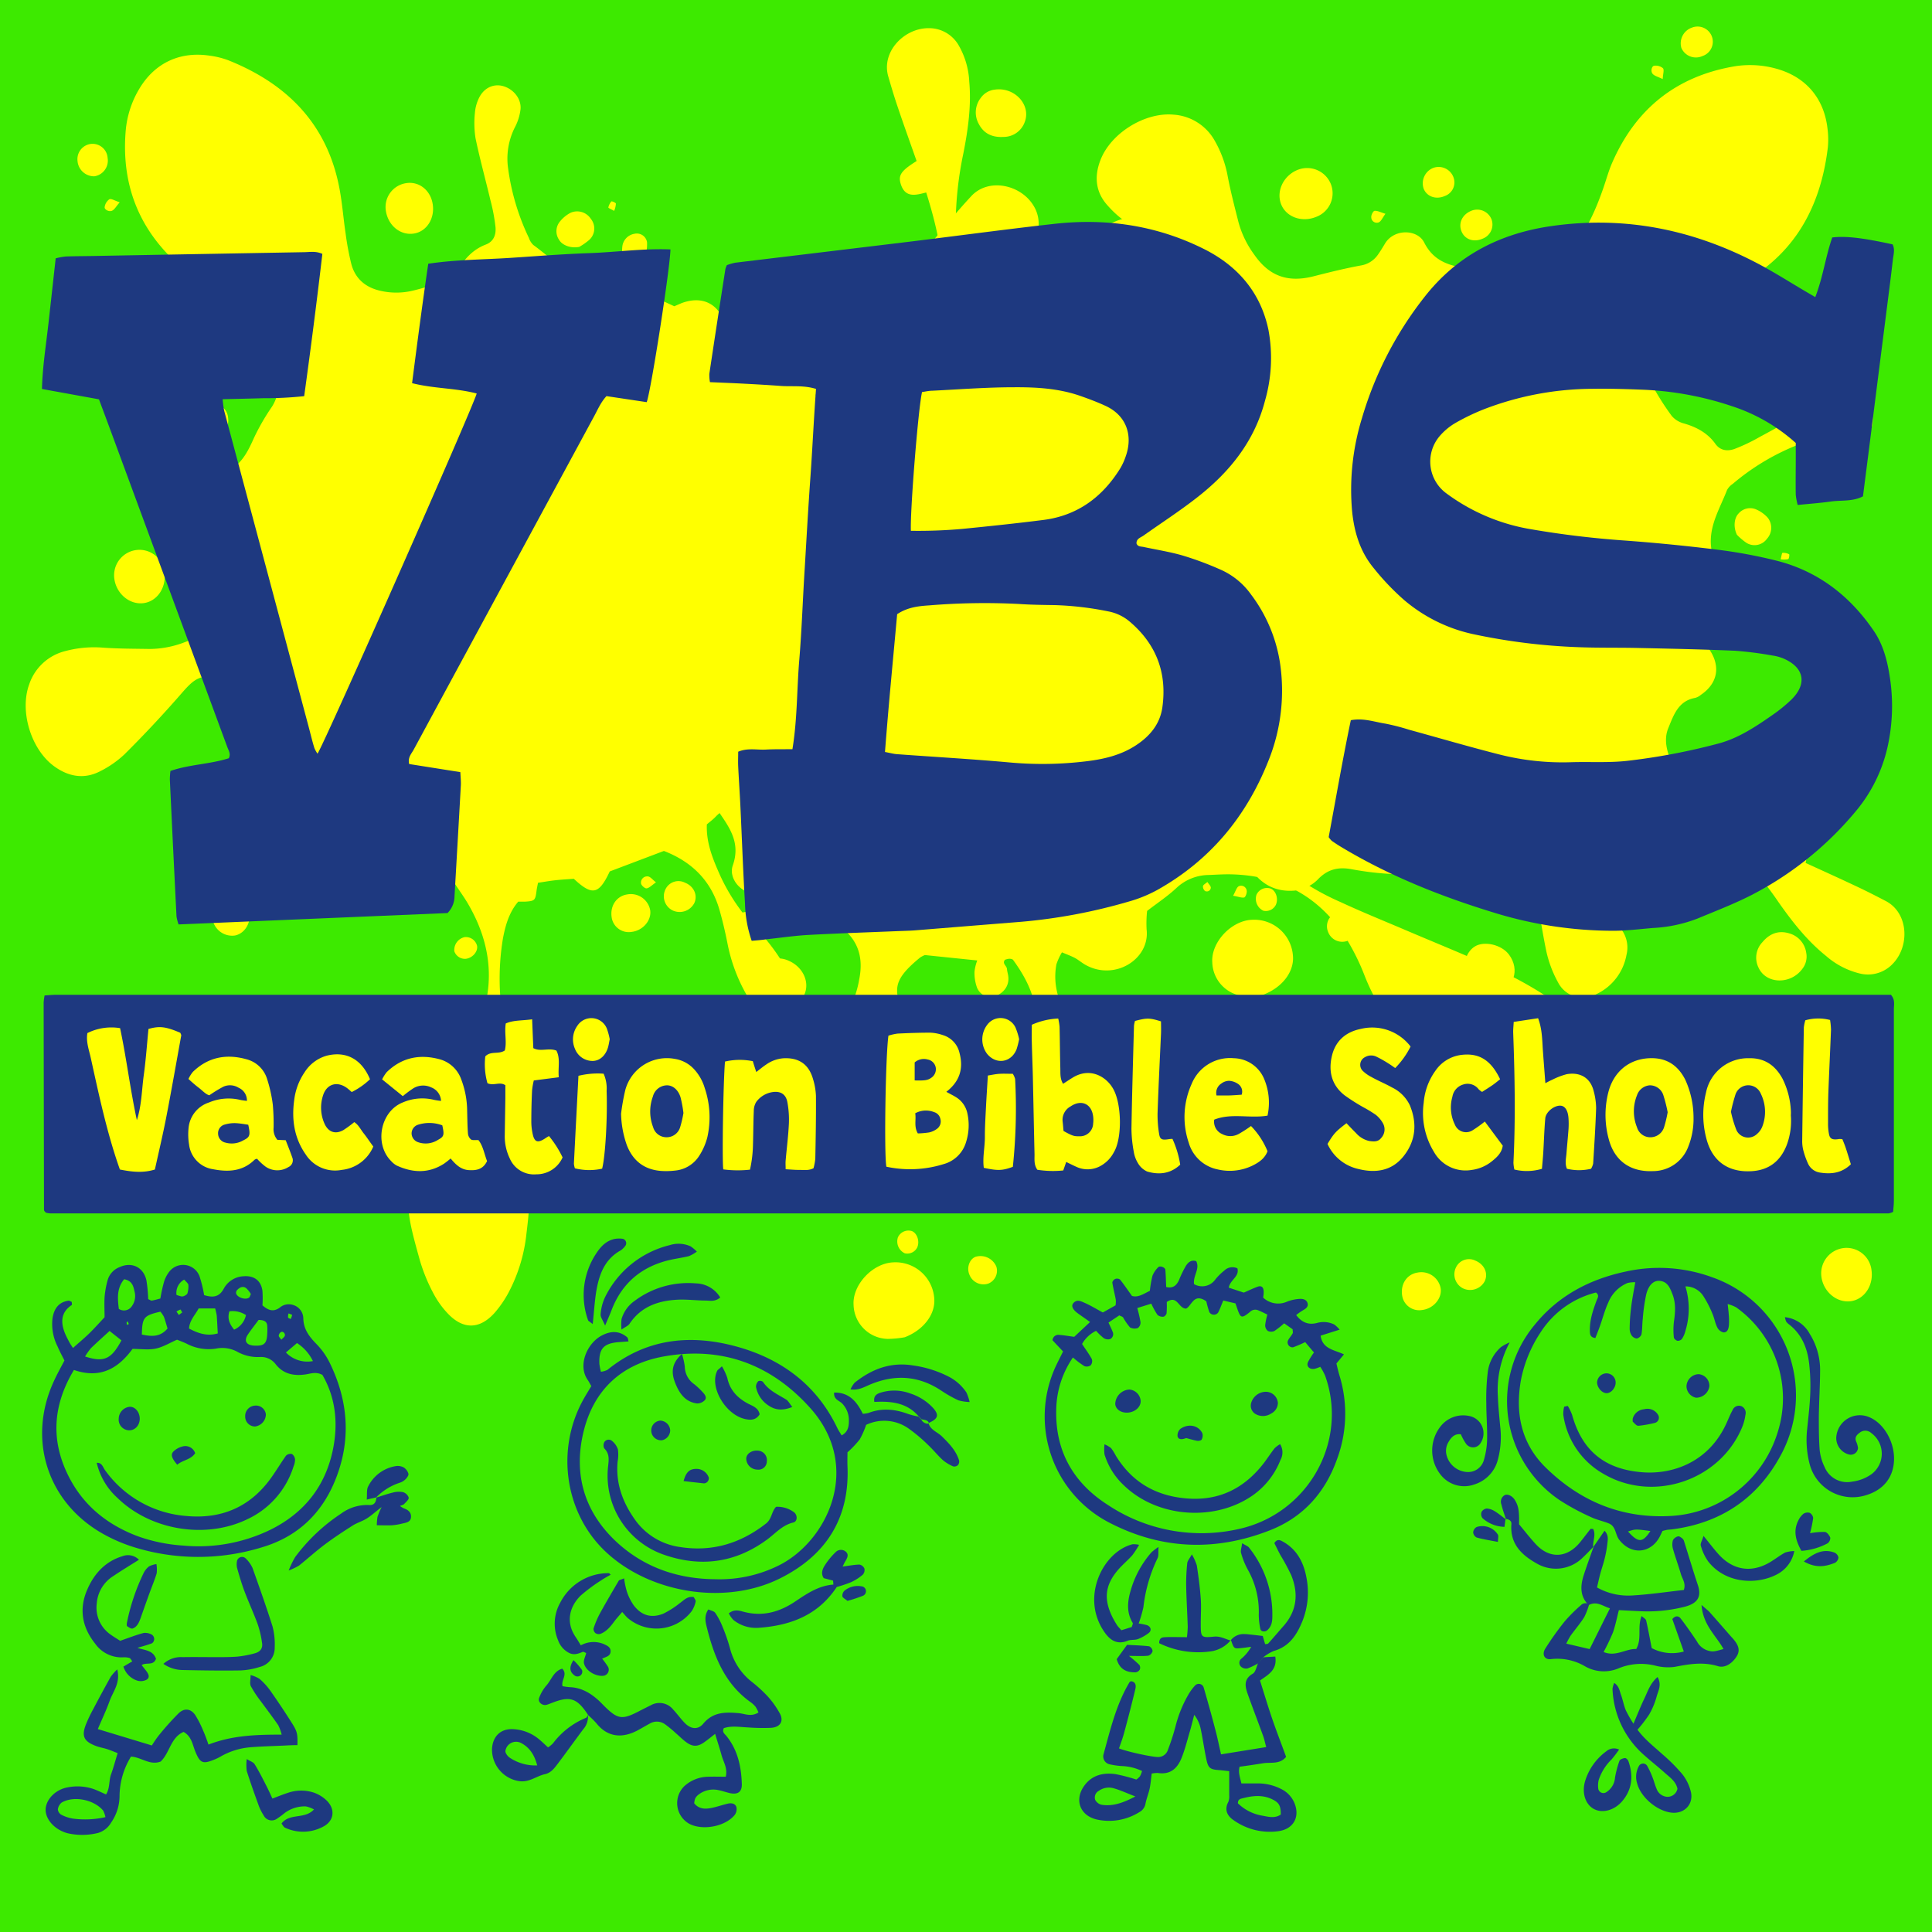 <svg xmlns="http://www.w3.org/2000/svg" viewBox="0 0 560.31 560.31"><defs><style>.cls-1{fill:#3dea00;}.cls-2{fill:#ff0;}.cls-3{fill:#1e3980;}</style></defs><g id="VBS"><rect class="cls-1" width="560.31" height="560.31"/><path class="cls-2" d="M307,103.24c6.51-7,9.95-15,9.91-24.51,0-1.64-.23-3.27-.32-4.91A8.81,8.81,0,0,1,321,65.55,15.65,15.65,0,0,1,335.2,64a8.07,8.07,0,0,1,5.25,10.41,33.63,33.63,0,0,1-4.25,8.83c-3.95,5.74-8.28,11.22-12.49,16.79-2.31,3.06-2.34,3-3.46,7.38a18.39,18.39,0,0,0,2.73,2,87,87,0,0,1,35.27,30.9c2.14,3.27,4.69,4.93,8.52,5a11.08,11.08,0,0,1,7.39,2.61c4.53,4,5.55,9,4,14.56a17.21,17.21,0,0,1-3.21,6.58,10.85,10.85,0,0,0-2.37,10.3c.24,1,.33,2,.51,3.1,4.44,3,9.52,3.76,14.6,4.42a55.71,55.71,0,0,0,18.39-.86,58.54,58.54,0,0,1,14.69-1.4,19.78,19.78,0,0,1,8.92,2.12c3.48,1.95,4.1,5.16,1.5,8.21a8.94,8.94,0,0,1-6.93,3.43,49,49,0,0,1-18.16-2.83c-3.27-1.21-6.58-2.32-9.94-3.25-8.56-2.36-16.21-.38-23,4.87-1.07,5.71-2.1,11.14-3.11,16.49,4.1,6.2,3.46,8-3.61,10-.74,1.46-1.61,3.07-2.39,4.73-.69,1.47-1.28,3-2,4.74.59.54,1.14,1.07,1.73,1.55,2.22,1.78,2.28,2,1,4.49-.28.53-.61,1-1,1.67,1.25,3.84,3.87,6.69,6.77,9.31a71.16,71.16,0,0,0,18.2,11.45c6.15,2.86,12.44,5.4,18.68,8.06,8.32,3.55,16.71,6.95,25,10.65a109.12,109.12,0,0,1,23.28,13.79,47.18,47.18,0,0,1,11.88,13.22,32.35,32.35,0,0,1,3,6.71c1.88,6.31-.63,10.43-7.16,11.75a27,27,0,0,1-7.34.42,51.24,51.24,0,0,1-9.71-1.59,84.41,84.41,0,0,1-35.31-19.42,59.19,59.19,0,0,1-15.27-22.12,65.41,65.41,0,0,0-4.84-10c-7.6-12.61-18.9-19.05-33.6-19.49-2.25-.07-4.51.09-6.77.18a13.87,13.87,0,0,0-9.44,3.8c-2.53,2.37-5.47,4.31-8.47,6.62a33.8,33.8,0,0,0-.15,5.34c1.05,8.67-9.32,15.13-17.84,10.24-1.06-.61-2-1.45-3.07-2s-2.18-.95-3.64-1.57a17.56,17.56,0,0,0-1.61,3.5,19.53,19.53,0,0,0,.9,10.33c1.23,3.48,2.64,6.9,4.16,10.26a9.08,9.08,0,0,1-.67,8.82,6.72,6.72,0,0,1-7.41,3.16,6.19,6.19,0,0,1-4.38-6,23,23,0,0,1,.81-5.45c2.12-8.57-1.09-15.71-5.95-22.4-.19-.27-.74-.35-1.13-.36a5,5,0,0,0-1.23.3c-.93,1.07.48,1.72.56,2.63s.35,1.6.41,2.41a5,5,0,0,1-1.82,4.36c-2.49,2.16-5.85,1.73-7.23-1.21a12.6,12.6,0,0,1-.77-4.73,13,13,0,0,1,.8-3.26l-15.19-1.57a9,9,0,0,0-1.35.69c-8.74,7.15-7.22,9.55-4.92,17,2.18,7.06,4.11,14.2,5.84,21.39a29.42,29.42,0,0,1,.52,8.54c-.33,5.22-3.37,8.69-8.08,10.69-7.69,3.26-18.94.38-24.17-6.16a14.81,14.81,0,0,1-2.79-13.93,32.52,32.52,0,0,1,4.89-9.89c2.62-3.68,4.95-7.55,7.37-11.36a28.32,28.32,0,0,0,3.62-9.78c1.51-7.44-.81-12.65-7.25-16.72-4-2.52-8-5-11.82-7.8a7.39,7.39,0,0,0-5.75-1.46,34.71,34.71,0,0,0-3.62.75c-5,1.23-9.65-3.81-8.2-7.95,2.11-6-.37-10.18-3.49-14.69a65.64,65.64,0,0,1-5-9.18,12.43,12.43,0,0,0-6-5.89,25.8,25.8,0,0,0-14.4-2.36c-6.43.63-12.4,2.78-18.22,5.44-2.43,1.11-4.79,2.42-7.29,3.34-15.83,5.83-30.69,4-44.38-6a28.53,28.53,0,0,1-8.39-9.73c-4-7.68-3.22-15.7,2.39-22.41a24.1,24.1,0,0,1,3.92-3.9c14.81-11.14,30.91-14.9,48.7-8.17,4,1.52,7.88,3.51,11.86,5.19a79.61,79.61,0,0,0,8.63,3.27c4.08,1.17,7.68,0,10.71-3a20.6,20.6,0,0,0,5.08-8.34,74,74,0,0,0,2.49-10.17,6.94,6.94,0,0,0-.89-4.05c-1.77-3.39-2.74-6.86-2-10.68.45-2.45-.91-4.06-2.77-5A52.31,52.31,0,0,0,186,141.8c-5.86-1.91-11.79-3.59-17.59-5.66a28.83,28.83,0,0,1-6.37-3.67,12.09,12.09,0,0,1-3-3.09c-1.88-2.74-1.61-5.83.51-7.85,2.3-2.2,6-2.72,8.48-.83a14.93,14.93,0,0,1,3.59,4.12,20,20,0,0,0,9.22,7.88A67,67,0,0,0,201,138a5.14,5.14,0,0,0,2.44,0c5.43-2.28,11.49-3.44,15.42-8.49.88-1.13,2-2.05,3-3.13,2.42-2.72,2.12-5.6-.89-7.85-1.14-.86-2.51-1.41-3.63-2.29a4.21,4.21,0,0,1-1.36-5,3,3,0,0,1,4-1.84,12.72,12.72,0,0,1,3.31,2.62,13.81,13.81,0,0,1,1.36,2.75c2.58,4.58,4.23,4.94,8.73,2l6.64-4.45c.14-.93.23-1.74.39-2.53,1.22-5.89,5.44-8.68,11.25-7.43a4.57,4.57,0,0,1,1.75.57c4,3,8,1,11.69-.41,3.4-1.32,5.23-4.44,6.6-7.77a29.09,29.09,0,0,0,1.91-11.47c-.08-9.33-2.11-18.31-5-27.46-2.88.73-5.87,1.65-7.25-2.07-1-2.83-.25-4.09,4.47-7.05C264,41.49,262.11,36.27,260.34,31c-1-2.92-1.87-5.87-2.73-8.83-2.07-7.11,4.56-14,11.66-14A9.89,9.89,0,0,1,278,13.1a23.2,23.2,0,0,1,3.1,10.55c.63,7-.35,13.93-1.7,20.79a102.32,102.32,0,0,0-2.24,20.78,60.63,60.63,0,0,0,2,15.24A39.55,39.55,0,0,0,288.93,98a10.31,10.31,0,0,0,6.4,3.3C299,101.8,302.62,102.51,307,103.24Z"/><path class="cls-2" d="M402.19,133.54a28.8,28.8,0,0,1,3.82,3.28,10.14,10.14,0,0,1-.3,14c-3.9,4.24-12.43,4.39-16.78.29a11.24,11.24,0,0,1-.74-16C391.13,131.84,396.67,131,402.19,133.54Z"/><path class="cls-2" d="M228.86,278.69c4.16,1.86,6.11,6.4,4.3,10s-6.6,5.09-10.55,3.22a7.42,7.42,0,0,1-3.53-9.81A7.3,7.3,0,0,1,228.86,278.69Z"/><path class="cls-2" d="M357.55,94.56c-1.33,3.26-4.77,5.2-7.86,4.43s-5.78-5.19-5.17-8.79c.92-5.38,6.13-7.84,10.63-5C357.85,86.9,358.94,91.16,357.55,94.56Z"/><path class="cls-2" d="M172.84,169.27a7,7,0,0,1-3.91-9.15c1.41-3.56,5.46-5.08,9.28-3.47s5.78,5.55,4.45,9C181.23,169.3,176.89,170.92,172.84,169.27Z"/><path class="cls-2" d="M297.18,35.42A6.51,6.51,0,0,1,291,39.71c-3.16.18-5.66-.9-7.14-3.77a6.85,6.85,0,0,1,.57-7.54,5.74,5.74,0,0,1,4.1-2.41C294.28,25.18,299.1,30.45,297.18,35.42Z"/><path class="cls-2" d="M385.91,209.47c2.68,1.21,3.85,4.9,2.48,7.84a5,5,0,0,1-6.5,2.79c-3.19-1.27-4.67-4.43-3.44-7.34A5.69,5.69,0,0,1,385.91,209.47Z"/><path class="cls-2" d="M326,309.09c2.88,1.23,4.42,4.36,3.41,7a5.74,5.74,0,0,1-7.68,2.95,5.4,5.4,0,1,1,4.27-9.93Z"/><path class="cls-2" d="M210.9,126.8c-.89,2.39-3,4-4.85,3.93a4.39,4.39,0,0,1-4.3-2.81,9.72,9.72,0,0,1-.62-4.09,4.72,4.72,0,0,1,4.55-4.12,4.44,4.44,0,0,1,5,3.49A18.33,18.33,0,0,1,210.9,126.8Z"/><path class="cls-2" d="M117.63,230.14a4.6,4.6,0,0,1,2.54,6.05,4.84,4.84,0,0,1-6.38,1.84,4.45,4.45,0,0,1-2.25-5.66A4.37,4.37,0,0,1,117.63,230.14Z"/><path class="cls-2" d="M200,239.46c2.63,1.09,3.78,3.56,2.74,5.89s-3.63,3.21-6.19,2.12a4.47,4.47,0,0,1-2.29-6.09A4.37,4.37,0,0,1,200,239.46Z"/><path class="cls-2" d="M198.67,256c2.56,1,3.73,3.61,2.7,5.89a4.8,4.8,0,0,1-6.21,2.19A4.58,4.58,0,0,1,193,257.9,4.17,4.17,0,0,1,198.67,256Z"/><path class="cls-2" d="M374.23,126.85a4.38,4.38,0,0,1,1.89,5.74c-.84,2-3.27,3.09-5,2.28a5,5,0,0,1-2.11-6.29A4,4,0,0,1,374.23,126.85Z"/><path class="cls-2" d="M330.82,303a3.46,3.46,0,0,1-4.54,1.92,3.61,3.61,0,0,1-2.06-4.5,3.58,3.58,0,0,1,6.6,2.58Z"/><path class="cls-2" d="M370,262.45a3.25,3.25,0,0,1-3.6,1.68,3.82,3.82,0,0,1-2-4.63,3.33,3.33,0,0,1,4.07-1.81C370.08,258.31,370.82,260.7,370,262.45Z"/><path class="cls-2" d="M331.22,99.63a3,3,0,0,1,4.12-1.39,3.35,3.35,0,0,1,1.45,4.22,2.92,2.92,0,0,1-3.92,1.85A3.55,3.55,0,0,1,331.22,99.63Z"/><path class="cls-2" d="M339.36,111c-1.26.45-2.15,1.08-2.95,1-1.35-.16-1.92-1.95-1.29-3.36.5-1.12,2.16-1.75,2.93-.88S338.86,109.69,339.36,111Z"/><path class="cls-2" d="M285.18,59.74c-1.26.4-2.18,1-2.9.85-1.08-.26-1.29-1.4-1-2.46s1.62-1.74,2.3-1.14A11.7,11.7,0,0,1,285.18,59.74Z"/><path class="cls-2" d="M130.44,233.84a12,12,0,0,1,.93,3.06c0,1-1.46,1.92-2.06,1.36a3.32,3.32,0,0,1-1.19-2.3C128.2,235.32,129.3,234.82,130.44,233.84Z"/><path class="cls-2" d="M387.61,159.76c-1.42.37-2.39,1-3.12.74a1.63,1.63,0,0,1-.7-2.54c.33-.52,1.58-1.07,1.92-.85C386.41,157.57,386.78,158.53,387.61,159.76Z"/><path class="cls-2" d="M379.8,203.81c.08,1.42.38,2.42.09,3.19-.16.44-1.37.85-2,.7a1.78,1.78,0,0,1-.68-2.94A9.85,9.85,0,0,1,379.8,203.81Z"/><path class="cls-2" d="M214.27,264.84c1.44-.19,2.49-.64,3.18-.33a1.6,1.6,0,0,1,.43,2.57c-.41.46-1.67.85-2,.59C215.24,267.14,215,266.15,214.27,264.84Z"/><path class="cls-2" d="M319.15,298.05c.34,1,.82,1.82.65,2a3.8,3.8,0,0,1-1.89.85c-.14,0-.78-1.15-.62-1.42C317.61,298.93,318.34,298.63,319.15,298.05Z"/><path class="cls-2" d="M207.26,112.74c-.86.46-1.6,1-1.73.91a3.82,3.82,0,0,1-1-1.68c0-.14,1-.89,1.23-.77C206.26,111.44,206.63,112.07,207.26,112.74Z"/><path class="cls-2" d="M227.31,113c.63-.36,1.16-.94,1.54-.85a1.15,1.15,0,0,1,.77,1.82,1.55,1.55,0,0,1-1.43.48C227.81,114.35,227.65,113.64,227.31,113Z"/><path class="cls-2" d="M350.16,255.79c.45.67.94,1.11,1,1.61a1.16,1.16,0,0,1-1.69,1,1.74,1.74,0,0,1-.59-1.42C349,256.56,349.63,256.26,350.16,255.79Z"/><path class="cls-2" d="M238.17,141.37c9.34,1.93,18,.66,26.08-4.3,1.4-.86,2.68-1.91,4-2.84a8.81,8.81,0,0,1,9.36-.53A15.66,15.66,0,0,1,286.4,145a8.07,8.07,0,0,1-6.15,9.9,33.75,33.75,0,0,1-9.75,1c-7-.38-13.9-1.22-20.84-1.91-3.82-.39-3.82-.43-8.1.88a17.74,17.74,0,0,0-.31,3.39,87.08,87.08,0,0,1-8,46.2c-1.69,3.53-1.78,6.58.14,9.89A11.09,11.09,0,0,1,235,222c-1,5.93-4.81,9.42-10.32,11a17.26,17.26,0,0,1-7.29.69,10.83,10.83,0,0,0-10,3.34c-.72.72-1.54,1.33-2.39,2.05-.23,5.35,1.75,10.09,3.83,14.77a55.82,55.82,0,0,0,10.32,15.25A58.55,58.55,0,0,1,228,280.92a19.84,19.84,0,0,1,2.84,8.72c.14,4-2.27,6.19-6.23,5.56a9,9,0,0,1-6.54-4.14,48.9,48.9,0,0,1-7-17c-.67-3.42-1.45-6.83-2.41-10.18-2.44-8.54-8.11-14-16.12-17.09l-15.7,5.94c-3.16,6.72-5.06,7.14-10.43,2.13-1.63.13-3.46.22-5.28.42-1.61.17-3.21.46-5.1.74-.15.79-.32,1.54-.42,2.29-.36,2.82-.5,3-3.31,3.18-.6,0-1.21,0-2,0-2.63,3.07-3.7,6.79-4.43,10.63a71.42,71.42,0,0,0-.29,21.5c.76,6.73,1.87,13.43,2.85,20.14,1.3,8.95,2.77,17.88,3.91,26.85s1.45,8,.35,17.06a47.07,47.07,0,0,1-5.1,17,31.71,31.71,0,0,1-4.15,6.08c-4.4,4.89-9.23,4.9-13.75,0a26.44,26.44,0,0,1-4.18-6,50.42,50.42,0,0,1-3.71-9.12c-3.7-13.26-4.6-16.68-1.82-30.25a59.55,59.55,0,0,1,10.94-24.57,65,65,0,0,0,6-9.31c6.8-13.06,6.41-26.05-.87-38.83-1.11-2-2.43-3.81-3.68-5.69a13.86,13.86,0,0,0-8.16-6.08c-3.35-.92-6.53-2.42-10.06-3.78a33.7,33.7,0,0,0-4.64,2.65c-6.86,5.42-17.77-.07-18-9.89,0-1.23.2-2.47.14-3.69a39.1,39.1,0,0,0-.56-3.92,17.12,17.12,0,0,0-3.83.45,19.53,19.53,0,0,0-8.34,6.14c-2.33,2.87-4.52,5.85-6.6,8.91a9.08,9.08,0,0,1-7.88,4,6.71,6.71,0,0,1-6.55-4.68,6.19,6.19,0,0,1,2.88-6.89,23.29,23.29,0,0,1,5.08-2.15c8.42-2.65,12.84-9.1,16-16.74a1.59,1.59,0,0,0-.28-1.15,4.7,4.7,0,0,0-.89-.9c-1.4-.23-1.23,1.31-2,1.85s-1.18,1.13-1.84,1.6a5,5,0,0,1-4.68.73c-3.14-1-4.52-4.1-2.73-6.81a12.68,12.68,0,0,1,3.64-3.12,13.26,13.26,0,0,1,3.2-1l-6.57-13.78a8.31,8.31,0,0,0-1.3-.79c-10.65-3.74-11.9-1.19-17.06,4.64Q44,210.92,36.13,218.74a29.44,29.44,0,0,1-7,4.89c-4.63,2.44-9.17,1.66-13.33-1.33-6.79-4.86-10.19-16-7.33-23.83a14.77,14.77,0,0,1,10.44-9.64,32.42,32.42,0,0,1,11-1c4.5.32,9,.3,13.53.38a28.66,28.66,0,0,0,10.23-2c7.14-2.58,10.39-7.28,10.5-14.89.07-4.72.12-9.46.51-14.16a7.44,7.44,0,0,0-1.75-5.67c-.79-.95-1.65-1.83-2.53-2.7-3.65-3.63-1.77-10.22,2.52-11.13,6.22-1.33,8.5-5.63,10.72-10.63A64,64,0,0,1,78.84,118a12.47,12.47,0,0,0,1.88-8.22,25.76,25.76,0,0,0-5.49-13.52C71.34,91.07,66.4,87.09,61.1,83.5,58.88,82,56.54,80.68,54.45,79c-13.22-10.48-19.39-24.12-18-41a28.29,28.29,0,0,1,3.94-12.23c4.44-7.46,11.72-10.93,20.38-9.63a24.64,24.64,0,0,1,5.37,1.31C83.35,24.31,95,36.1,98.47,54.79c.8,4.23,1.11,8.56,1.75,12.83a79.19,79.19,0,0,0,1.7,9.07c1.13,4.09,4,6.58,8.13,7.58a20.56,20.56,0,0,0,9.77,0,75.5,75.5,0,0,0,10-3.17,7,7,0,0,0,3-2.87c2-3.28,4.43-5.92,8.06-7.3,2.33-.88,3-2.89,2.83-5a52.55,52.55,0,0,0-1.47-7.84c-1.42-6-3.07-11.94-4.33-18a28.63,28.63,0,0,1-.18-7.35,12,12,0,0,1,1.09-4.13c1.36-3,4.14-4.41,7-3.66,3.09.82,5.47,3.74,5.13,6.81a15,15,0,0,1-1.65,5.22,20.07,20.07,0,0,0-1.92,12,67.18,67.18,0,0,0,6,20,5.14,5.14,0,0,0,1.29,2.07c4.78,3.45,8.93,8,15.29,8.74,1.42.16,2.8.64,4.21.9,3.58.65,5.88-1.1,6.24-4.84.14-1.42-.1-2.88.07-4.3a4.21,4.21,0,0,1,3.54-3.75,3,3,0,0,1,3.63,2.43,12.71,12.71,0,0,1-.51,4.2A14.07,14.07,0,0,1,185.42,77c-2.57,4.59-2,6.19,2.88,8.47l7.25,3.35c.87-.36,1.61-.71,2.37-1,5.66-2,10.24.12,12.2,5.73a4.5,4.5,0,0,1,.42,1.79c-.44,5,3.28,7.33,6.44,9.76,2.89,2.22,6.52,2.16,10.08,1.59a29.18,29.18,0,0,0,10.78-4.34c7.92-4.93,14.53-11.34,20.82-18.61-2.13-2.08-4.47-4.15-2-7.26,1.87-2.36,3.35-2.35,8.34.14,3.47-4.21,7-8.51,10.52-12.75,2-2.36,4-4.66,6.11-6.93,5-5.47,14.36-3.42,18.07,2.64a9.85,9.85,0,0,1,.32,10,23.28,23.28,0,0,1-7.39,8.14c-5.67,4.2-12.08,7-18.64,9.37a102.39,102.39,0,0,0-18.91,8.92,60.67,60.67,0,0,0-12,9.62,39.59,39.59,0,0,0-9.9,17.52,10.43,10.43,0,0,0,.52,7.19C235.23,133.78,236.51,137.25,238.17,141.37Z"/><path class="cls-2" d="M261.88,238.41a28.13,28.13,0,0,1-.81,5,10.13,10.13,0,0,1-12.07,7c-5.65-1.11-10.22-8.32-9-14.16a11.25,11.25,0,0,1,13.24-9C257.58,228.08,261.19,232.36,261.88,238.41Z"/><path class="cls-2" d="M47.7,166.05c.58,4.52-2.28,8.54-6.33,8.9s-7.78-3-8.24-7.33a7.39,7.39,0,0,1,6.53-8.12A7.29,7.29,0,0,1,47.7,166.05Z"/><path class="cls-2" d="M271.91,180c-3.48.56-6.93-1.37-7.88-4.41s1.42-7.64,4.81-9c5.08-2,9.89,1.15,9.81,6.47C278.6,176.26,275.53,179.42,271.91,180Z"/><path class="cls-2" d="M111.92,61.23a7,7,0,0,1,5.78-8.1c3.78-.65,7.18,2,7.8,6.12s-1.73,7.82-5.33,8.46C116.27,68.41,112.63,65.55,111.92,61.23Z"/><path class="cls-2" d="M291,97.66a6.53,6.53,0,0,1-6.87-3c-1.79-2.6-2.17-5.3-.49-8.07a6.83,6.83,0,0,1,6.72-3.43,5.74,5.74,0,0,1,4.21,2.25C298.18,89.85,296.2,96.72,291,97.66Z"/><path class="cls-2" d="M188.58,264.06c.37,2.92-2.17,5.84-5.39,6.2a5,5,0,0,1-5.78-4.1c-.57-3.38,1.35-6.28,4.48-6.76A5.7,5.7,0,0,1,188.58,264.06Z"/><path class="cls-2" d="M72.31,264.76c.46,3.1-1.42,6-4.17,6.55a5.76,5.76,0,0,1-6.53-5,5.41,5.41,0,0,1,4.6-6.17A5.34,5.34,0,0,1,72.31,264.76Z"/><path class="cls-2" d="M168,71.6c-2.5.49-5-.49-5.88-2.09a4.4,4.4,0,0,1,.16-5.13,9.78,9.78,0,0,1,3.17-2.66,4.72,4.72,0,0,1,5.89,1.73,4.46,4.46,0,0,1-.39,6.07A18.44,18.44,0,0,1,168,71.6Z"/><path class="cls-2" d="M31.21,45.81a4.6,4.6,0,0,1-3.85,5.32,4.82,4.82,0,0,1-4.88-4.49,4.45,4.45,0,0,1,3.65-4.87A4.38,4.38,0,0,1,31.21,45.81Z"/><path class="cls-2" d="M66.13,121c.44,2.8-1.07,5.07-3.6,5.4s-4.63-1.42-5-4.18a4.48,4.48,0,0,1,4-5.13A4.37,4.37,0,0,1,66.13,121Z"/><path class="cls-2" d="M51.37,128.44c.43,2.74-1.14,5.07-3.62,5.38a4.81,4.81,0,0,1-5.1-4.17,4.58,4.58,0,0,1,4.12-5A4.18,4.18,0,0,1,51.37,128.44Z"/><path class="cls-2" d="M253,211.06a4.38,4.38,0,0,1-3.92,4.6c-2.13.32-4.34-1.17-4.55-3.07a5,5,0,0,1,4.28-5.08A4,4,0,0,1,253,211.06Z"/><path class="cls-2" d="M80,265.75a3.45,3.45,0,0,1-4-2.87,3.59,3.59,0,0,1,2.77-4.1,3.38,3.38,0,0,1,3.57,2.66C82.86,263.49,81.82,265.41,80,265.75Z"/><path class="cls-2" d="M135.07,278.07a3.25,3.25,0,0,1-3.31-2.19,3.83,3.83,0,0,1,2.94-4.09,3.34,3.34,0,0,1,3.66,2.53C138.65,276,137,277.86,135.07,278.07Z"/><path class="cls-2" d="M253.86,160.16a3,3,0,0,1,3.34,2.8,3.37,3.37,0,0,1-2.85,3.44,2.93,2.93,0,0,1-3.62-2.39A3.55,3.55,0,0,1,253.86,160.16Z"/><path class="cls-2" d="M248.39,173c-1-.84-2-1.27-2.37-2-.57-1.24.66-2.66,2.2-2.86,1.21-.16,2.61.94,2.27,2C250.19,171.17,249.26,171.93,248.39,173Z"/><path class="cls-2" d="M263.94,100.08c-1-.86-2-1.32-2.24-2-.34-1.06.52-1.83,1.58-2.14s2.33.48,2.16,1.37A11.52,11.52,0,0,1,263.94,100.08Z"/><path class="cls-2" d="M34.72,58.67c-1,1.14-1.43,2-2.12,2.39-.9.51-2.4-.25-2.24-1.05a3.33,3.33,0,0,1,1.35-2.22C32.29,57.53,33.29,58.21,34.72,58.67Z"/><path class="cls-2" d="M231.91,239.62c-1.06-1-2.07-1.54-2.26-2.28a1.62,1.62,0,0,1,1.8-1.92c.62,0,1.74.79,1.73,1.2C233.16,237.46,232.52,238.28,231.91,239.62Z"/><path class="cls-2" d="M190.24,255.9c-1.18.81-1.87,1.58-2.68,1.74-.47.09-1.44-.73-1.63-1.32a1.79,1.79,0,0,1,2.16-2.11C188.74,254.42,189.24,255.09,190.24,255.9Z"/><path class="cls-2" d="M51.93,146.38c.9,1.13,1.84,1.79,1.93,2.54a1.61,1.61,0,0,1-2,1.71c-.61-.11-1.6-1-1.54-1.39C50.46,148.41,51.17,147.66,51.93,146.38Z"/><path class="cls-2" d="M78.2,253.21c-.66.8-1.13,1.64-1.36,1.58a3.69,3.69,0,0,1-1.71-1.16c-.1-.11.57-1.27.89-1.27A6.67,6.67,0,0,1,78.2,253.21Z"/><path class="cls-2" d="M178.11,61.17c-.84-.49-1.71-.83-1.68-1a3.83,3.83,0,0,1,.89-1.76c.1-.11,1.27.36,1.3.65A6.41,6.41,0,0,1,178.11,61.17Z"/><path class="cls-2" d="M188.29,78.45c.65.34,1.41.5,1.54.87a1.16,1.16,0,0,1-1.16,1.61,1.55,1.55,0,0,1-1.15-1C187.44,79.56,188,79.05,188.29,78.45Z"/><path class="cls-2" d="M130.43,257.67c-.34.73-.46,1.38-.85,1.72a1.16,1.16,0,0,1-1.72-.93,1.75,1.75,0,0,1,.91-1.25C129.16,257.07,129.74,257.46,130.43,257.67Z"/><path class="cls-2" d="M454.21,240.76c.52,9.51,4,17.57,10.82,24.12,1.18,1.13,2.52,2.09,3.77,3.16a8.8,8.8,0,0,1,2.9,8.92A15.66,15.66,0,0,1,463,288.31a8.08,8.08,0,0,1-11.15-3.42,33.7,33.7,0,0,1-3.43-9.18c-1.4-6.83-2.37-13.75-3.47-20.64-.6-3.79-.56-3.79-2.92-7.61a17.8,17.8,0,0,0-3.36.58A87.12,87.12,0,0,1,392,252.09c-3.84-.72-6.81,0-9.52,2.67a11.18,11.18,0,0,1-7,3.53c-6,.5-10.34-2.25-13.31-7.17a17.17,17.17,0,0,1-2.52-6.87,10.86,10.86,0,0,0-5.79-8.83c-.88-.52-1.68-1.15-2.6-1.79-5.22,1.14-9.3,4.27-13.3,7.48A56.11,56.11,0,0,0,325.84,255a58.27,58.27,0,0,1-9.16,11.57,19.76,19.76,0,0,1-7.7,5c-3.82,1.16-6.56-.61-7-4.6a9,9,0,0,1,2.33-7.38A49.1,49.1,0,0,1,319,248.39c3.14-1.52,6.24-3.15,9.23-4.93,7.63-4.54,11.5-11.42,12.4-20l-9.74-13.66c-7.31-1.34-8.2-3.07-4.73-9.54-.54-1.55-1.09-3.29-1.75-5-.58-1.52-1.27-3-2-4.74-.81.06-1.57.08-2.32.18-2.82.37-3,.27-3.92-2.4-.2-.56-.33-1.16-.52-1.88-3.64-1.75-7.51-1.83-11.41-1.56a71.86,71.86,0,0,0-20.86,5.2c-6.31,2.46-12.51,5.25-18.75,7.91-8.32,3.55-16.58,7.24-25,10.64a109.63,109.63,0,0,1-26.07,7.25,47.17,47.17,0,0,1-17.76-.59,31.39,31.39,0,0,1-7-2.46c-5.85-3-7.08-7.67-3.52-13.29a26.9,26.9,0,0,1,4.79-5.59,50.65,50.65,0,0,1,7.86-5.91,84.64,84.64,0,0,1,38.46-12,59.53,59.53,0,0,1,26.54,4.3,64.15,64.15,0,0,0,10.54,3.41c14.36,3.24,26.83-.45,37.32-10.75,1.61-1.58,3.06-3.32,4.56-5a13.85,13.85,0,0,0,3.79-9.45c0-3.46.68-6.93,1.08-10.69A32.74,32.74,0,0,0,316.5,144c-7-5.24-4.47-17.19,5-20,1.18-.34,2.43-.43,3.6-.8a39,39,0,0,0,3.65-1.54,17.09,17.09,0,0,0-1.41-3.59,19.54,19.54,0,0,0-8.07-6.5q-5.06-2.28-10.3-4.1A9.11,9.11,0,0,1,303,101a6.69,6.69,0,0,1,2.85-7.53,6.18,6.18,0,0,1,7.4,1,22.78,22.78,0,0,1,3.37,4.35c4.72,7.47,12.09,10.09,20.28,11.22.33,0,.77-.29,1.05-.57a5,5,0,0,0,.63-1.09c-.13-1.41-1.58-.85-2.28-1.42s-1.4-.85-2-1.37a5,5,0,0,1-1.89-4.34c.17-3.29,2.81-5.42,5.88-4.37a12.4,12.4,0,0,1,3.95,2.71,13.24,13.24,0,0,1,1.8,2.84l11.65-9.87a9,9,0,0,0,.43-1.46c.89-11.25-1.89-11.81-8.85-15.31q-9.9-5-19.47-10.6a28.91,28.91,0,0,1-6.52-5.53c-3.55-3.86-4-8.45-2.13-13.24,3-7.8,12.84-13.92,21.18-13.17a14.8,14.8,0,0,1,12,7.63,32.37,32.37,0,0,1,3.75,10.38c.85,4.43,2,8.8,3.1,13.18a28.56,28.56,0,0,0,4.55,9.38c4.32,6.25,9.69,8.18,17.08,6.35C385.38,79,390,77.85,394.62,77a7.44,7.44,0,0,0,5-3.14c.72-1,1.35-2.06,2-3.13,2.57-4.46,9.43-4.32,11.41-.41,2.87,5.68,7.6,6.78,13,7.65a65,65,0,0,1,10.1,2.74,12.51,12.51,0,0,0,8.43-.28,25.87,25.87,0,0,0,11.67-8.76c4-5.08,6.58-10.87,8.69-16.92.89-2.52,1.57-5.12,2.64-7.56,6.75-15.46,18.36-24.91,35.05-27.88a28.25,28.25,0,0,1,12.82.69C523.79,22.4,529,28.55,530,37.26a24.28,24.28,0,0,1,.1,5.52c-2.22,18.39-10.64,32.62-27.82,40.8-3.89,1.85-8,3.26-11.95,5a77.71,77.71,0,0,0-8.34,4c-3.67,2.13-5.35,5.51-5.26,9.79a20.73,20.73,0,0,0,2.5,9.45,76.15,76.15,0,0,0,5.62,8.83,6.88,6.88,0,0,0,3.54,2.16c3.67,1.07,6.85,2.77,9.11,5.93,1.44,2,3.55,2.16,5.52,1.47a51.5,51.5,0,0,0,7.2-3.42c5.44-2.91,10.76-6,16.27-8.78a28.55,28.55,0,0,1,7.06-2,12,12,0,0,1,4.27,0c3.28.54,5.32,2.88,5.32,5.8,0,3.19-2.22,6.23-5.27,6.7a15,15,0,0,1-5.47-.26,20,20,0,0,0-12.06,1.19,67.1,67.1,0,0,0-17.81,10.89,5,5,0,0,0-1.66,1.78c-2.12,5.5-5.48,10.68-4.56,17,.21,1.41.1,2.87.21,4.3.28,3.63,2.57,5.41,6.27,4.8,1.41-.23,2.76-.84,4.17-1a4.21,4.21,0,0,1,4.54,2.46,3,3,0,0,1-1.42,4.14,12.63,12.63,0,0,1-4.19.57,14.43,14.43,0,0,1-2.92-.91c-5.1-1.32-6.49-.38-7.45,4.94q-.71,3.93-1.39,7.87c.58.75,1.1,1.37,1.56,2,3.4,4.95,2.49,9.93-2.43,13.25a4.42,4.42,0,0,1-1.62.87c-4.91.85-6.26,5-7.79,8.72-1.41,3.37-.43,6.85,1,10.15a28.91,28.91,0,0,0,7,9.31c6.78,6.41,14.66,11.16,23.3,15.38,1.46-2.59,2.87-5.38,6.51-3.79,2.76,1.2,3.12,2.64,2,8.1,5,2.28,10,4.55,15,6.91,2.79,1.31,5.53,2.72,8.26,4.14,6.56,3.43,7,13,2.06,18.14a9.87,9.87,0,0,1-9.61,2.87,23.21,23.21,0,0,1-9.75-5.06c-5.51-4.42-9.81-9.91-13.83-15.64a102.77,102.77,0,0,0-13.44-16,60.29,60.29,0,0,0-12.37-9.11,39.43,39.43,0,0,0-19.46-5.1,10.4,10.4,0,0,0-6.82,2.34C460.79,236,457.77,238.1,454.21,240.76Z"/><path class="cls-2" d="M366.44,288.46a27,27,0,0,1-5,.48,10.13,10.13,0,0,1-9.86-9.88c-.37-5.74,5.43-12,11.4-12.3a11.25,11.25,0,0,1,12,10.51C375.33,281.66,372.11,286.25,366.44,288.46Z"/><path class="cls-2" d="M381.7,62.9c-4.21,1.72-8.84,0-10.22-3.84s.9-8.29,5-9.85A7.41,7.41,0,0,1,386,53.46,7.3,7.3,0,0,1,381.7,62.9Z"/><path class="cls-2" d="M425.47,283.24c-1.43-3.22-.45-7.05,2.24-8.74s7.75-.58,9.93,2.36c3.25,4.39,1.41,9.85-3.75,11.13C430.8,288.76,427,286.6,425.47,283.24Z"/><path class="cls-2" d="M499.45,98.23a7,7,0,0,1,9.3,3.52c1.6,3.48-.11,7.46-3.92,9.1s-8,.33-9.54-3C493.62,104.26,495.45,100,499.45,98.23Z"/><path class="cls-2" d="M510,280.63a6.52,6.52,0,0,1,1.16-7.42c2-2.4,4.57-3.46,7.67-2.54a6.83,6.83,0,0,1,5,5.63,5.75,5.75,0,0,1-1.09,4.64C519.34,285.62,512.2,285.45,510,280.63Z"/><path class="cls-2" d="M322.92,224.14c-2.73,1.1-6.19-.6-7.37-3.63a5,5,0,0,1,2.49-6.63c3.12-1.41,6.42-.3,7.68,2.61A5.69,5.69,0,0,1,322.92,224.14Z"/><path class="cls-2" d="M292.55,111.91c-2.88,1.23-6.2.17-7.4-2.37a5.76,5.76,0,0,1,3.19-7.59,5.41,5.41,0,0,1,7.14,2.87A5.35,5.35,0,0,1,292.55,111.91Z"/><path class="cls-2" d="M503.74,155.1c-1.11-2.3-.79-4.94.52-6.23a4.4,4.4,0,0,1,5-1.15,9.73,9.73,0,0,1,3.38,2.39,4.72,4.72,0,0,1-.18,6.13,4.44,4.44,0,0,1-6,1.17A18.63,18.63,0,0,1,503.74,155.1Z"/><path class="cls-2" d="M493.75,16.25a4.59,4.59,0,0,1-6.13-2.36A4.82,4.82,0,0,1,490.72,8a4.43,4.43,0,0,1,5.63,2.29A4.37,4.37,0,0,1,493.75,16.25Z"/><path class="cls-2" d="M430,69.21c-2.6,1.14-5.18.26-6.14-2.11s.19-4.84,2.75-5.93a4.47,4.47,0,0,1,6,2.57A4.37,4.37,0,0,1,430,69.21Z"/><path class="cls-2" d="M419,56.85c-2.53,1.11-5.19.19-6.12-2.13a4.82,4.82,0,0,1,2.72-6,4.58,4.58,0,0,1,5.93,2.7A4.18,4.18,0,0,1,419,56.85Z"/><path class="cls-2" d="M390.63,272.92a4.38,4.38,0,0,1-5.45-2.62c-.86-2,0-4.49,1.8-5.17a5,5,0,0,1,6,2.84A4,4,0,0,1,390.63,272.92Z"/><path class="cls-2" d="M293.57,119.63a3.45,3.45,0,0,1,1.75-4.6,3.61,3.61,0,0,1,4.68,1.63,3.58,3.58,0,0,1-6.43,3Z"/><path class="cls-2" d="M295.71,176a3.23,3.23,0,0,1,1.28-3.76,3.81,3.81,0,0,1,4.7,1.79,3.34,3.34,0,0,1-1.52,4.19C298.64,178.91,296.4,177.79,295.71,176Z"/><path class="cls-2" d="M440,260.72a3,3,0,0,1-1.84,3.95,3.37,3.37,0,0,1-4.06-1.88,2.94,2.94,0,0,1,1.38-4.11A3.54,3.54,0,0,1,440,260.72Z"/><path class="cls-2" d="M426.2,258.72c.55-1.22.71-2.29,1.33-2.8,1.05-.86,2.74,0,3.32,1.39.46,1.13-.24,2.77-1.39,2.72C428.46,260,427.5,259.28,426.2,258.72Z"/><path class="cls-2" d="M500.7,255.12c.58-1.18.77-2.27,1.4-2.68.94-.59,1.9,0,2.47,1s.14,2.37-.77,2.44A11.5,11.5,0,0,1,500.7,255.12Z"/><path class="cls-2" d="M482.21,22.93c-1.36-.66-2.29-.87-2.85-1.44-.73-.74-.38-2.38.44-2.43a3.32,3.32,0,0,1,2.49.73C482.69,20.29,482.29,21.43,482.21,22.93Z"/><path class="cls-2" d="M357.62,259.79c.71-1.28,1-2.4,1.62-2.76a1.63,1.63,0,0,1,2.32,1.25c.14.6-.32,1.88-.72,2C360,260.44,359.07,260,357.62,259.79Z"/><path class="cls-2" d="M331.24,223.66c-1.09-.93-2-1.4-2.37-2.15-.2-.42.34-1.57.86-1.9a1.78,1.78,0,0,1,2.59,1.54A9.81,9.81,0,0,1,331.24,223.66Z"/><path class="cls-2" d="M401.8,62c-.86,1.16-1.26,2.24-2,2.51A1.59,1.59,0,0,1,397.69,63c-.06-.62.54-1.8.95-1.85C399.47,61.07,400.37,61.56,401.8,62Z"/><path class="cls-2" d="M305.22,114.65c-.94-.44-1.87-.68-1.87-.91a3.67,3.67,0,0,1,.68-1.95c.08-.12,1.38.22,1.46.53A6.6,6.6,0,0,1,305.22,114.65Z"/><path class="cls-2" d="M516.41,162.2c.26-.93.36-1.86.54-1.87a3.83,3.83,0,0,1,1.93.41c.13.07,0,1.31-.29,1.42A6.13,6.13,0,0,1,516.41,162.2Z"/><path class="cls-2" d="M502.31,176.46c-.17.71-.13,1.49-.46,1.71a1.16,1.16,0,0,1-1.85-.71,1.56,1.56,0,0,1,.65-1.36C501,175.92,501.64,176.29,502.31,176.46Z"/><path class="cls-2" d="M314.25,166.29a6,6,0,0,1-1.88-.38,1.17,1.17,0,0,1,.46-1.91,1.78,1.78,0,0,1,1.44.56C314.51,164.91,314.28,165.57,314.25,166.29Z"/><path class="cls-3" d="M218,272.85A35.86,35.86,0,0,1,216.06,262c-.56-9.45-.89-18.9-1.34-28.35-.18-3.78-.45-7.56-.63-11.34-.07-1.41,0-2.82,0-4.3,2.71-1.16,5.41-.48,8-.62s5-.08,7.73-.11c1.44-8.83,1.27-17.5,2-26.08.73-8.8,1-17.64,1.57-26.46.52-8.66,1-17.32,1.62-26s1-17.26,1.65-25.95c-3.63-1.12-7-.62-10.22-.86-3.46-.26-6.93-.46-10.39-.64-3.29-.18-6.58-.3-10.15-.46a11.39,11.39,0,0,1-.18-2.41Q208,93.22,210.38,78a7.3,7.3,0,0,1,.42-1.1,15.05,15.05,0,0,1,2.5-.72c16.59-2,33.18-4,49.77-6,14.24-1.73,28.45-3.67,42.71-5.26,15.05-1.68,29.58.42,43.24,7.22,9.87,4.9,16.56,12.61,18.84,23.49a44.62,44.62,0,0,1-1,20.62c-3.05,11.68-10.16,20.54-19.41,27.81-5.07,4-10.51,7.51-15.79,11.25-.84.61-2.09.87-2.06,2.29.33.94,1.2.88,1.93,1,3.85.83,7.77,1.43,11.53,2.53a92.91,92.91,0,0,1,11.05,4.13,21.43,21.43,0,0,1,8.69,7.13,44,44,0,0,1,8.41,19.81,54.31,54.31,0,0,1-3.3,28.32c-6.42,16.28-16.95,29-32.31,37.6a39.26,39.26,0,0,1-8.29,3.36,160,160,0,0,1-31.08,5.85q-15.33,1.23-30.64,2.47c-1.73.14-3.47.17-5.2.24-8.67.36-17.34.64-26,1.11-4.09.23-8.16.84-12.23,1.27C220.81,272.63,219.43,272.73,218,272.85Zm38.68-54.76c1.35.25,2.39.55,3.45.63,11,.81,22,1.43,33,2.43a104.81,104.81,0,0,0,21.69-.34c5.19-.6,10.24-1.76,14.7-4.71,4-2.64,6.89-6.12,7.58-10.93,1.41-10-1.74-18.32-9.44-24.87a13.35,13.35,0,0,0-6.32-3,91.24,91.24,0,0,0-15.46-1.81c-3.46-.05-6.94-.09-10.39-.33a195.7,195.7,0,0,0-26,.41c-3.1.2-6.28.54-9.3,2.55C259,191.29,257.69,204.57,256.66,218.09Zm7.51-64.15a144.84,144.84,0,0,0,14.9-.55c7.83-.78,15.66-1.6,23.47-2.59,9.89-1.25,17.16-6.61,22.35-15a18,18,0,0,0,1.56-3.43c2.15-6,.27-11.82-5.8-14.64-2.42-1.12-4.93-2.06-7.45-2.94-6.2-2.15-12.68-2.52-19.13-2.48-7.86,0-15.73.61-23.59,1-1.06,0-2.12.26-3.09.39C266.34,118.11,263.92,148,264.17,153.94Z"/><path class="cls-3" d="M385.34,242.78c2.12-11.38,4.07-22.69,6.42-33.91,3.66-.7,6.84.51,10.06,1a65.13,65.13,0,0,1,6.86,1.77c8.81,2.42,17.59,5,26.44,7.24a74.66,74.66,0,0,0,20.61,2.17c5.35-.16,10.71.2,16.06-.38a183.91,183.91,0,0,0,26.46-5c5.69-1.48,10.63-4.72,15.43-8.06a44.83,44.83,0,0,0,5.88-4.74c4.62-4.58,3.67-9.29-2.3-11.88a12.92,12.92,0,0,0-3.18-.87,106.27,106.27,0,0,0-10.78-1.39c-9.45-.41-18.91-.6-28.37-.81-5.83-.13-11.68,0-17.5-.24A176.64,176.64,0,0,1,427,183.86a45.83,45.83,0,0,1-19.72-9.79,71.79,71.79,0,0,1-8.81-9.22c-4-4.8-5.71-10.45-6.33-16.5A70.33,70.33,0,0,1,395,121.24,104.24,104.24,0,0,1,413.1,86.16c9.44-12.08,21.93-18.49,37-20.62,21.23-3,41.09,1.06,59.89,11,4.59,2.43,9,5.24,13.47,7.87l3,1.76c2.25-5.83,3-11.8,4.92-17.3,3.94-.47,8.84.11,17.49,2,.76,1.43.26,3,.08,4.52-.64,5.64-1.39,11.27-2.1,16.9q-2.21,17.37-4.4,34.73c-.71,5.62-1.44,11.24-2.16,16.93-3,1.57-6.28,1.06-9.35,1.5s-6.23.66-9.58,1a18.89,18.89,0,0,1-.56-2.93c-.06-3.47,0-6.95,0-10.42v-4.63a51.41,51.41,0,0,0-18.5-10.67A92.86,92.86,0,0,0,475.89,113c-4.73-.18-9.46-.32-14.19-.24a88.59,88.59,0,0,0-31,5.8,63.33,63.33,0,0,0-8.52,4.06,17.78,17.78,0,0,0-4.69,3.9,11.4,11.4,0,0,0,2.1,16.65,56.8,56.8,0,0,0,24.62,10.35q13,2.23,26.28,3.19,13.91,1,27.75,2.73A141.32,141.32,0,0,1,515,162.55c12.18,3,21.55,10.27,28.51,20.54,2.58,3.8,3.8,8.35,4.5,12.87a54.54,54.54,0,0,1-.59,20.68A44,44,0,0,1,538,235.52a97.14,97.14,0,0,1-30.51,24.3c-4.92,2.47-10.08,4.45-15.17,6.57a41.54,41.54,0,0,1-12.9,2.74c-3.77.31-7.54.79-11.31.81a117.32,117.32,0,0,1-34.93-5.29c-15.43-4.72-30.31-10.66-44.19-19-.94-.56-1.86-1.17-2.76-1.8A6.61,6.61,0,0,1,385.34,242.78Z"/><path class="cls-3" d="M129.79,264.8l-78,3.3a12.25,12.25,0,0,1-.6-2.32q-1-19.84-1.93-39.69a21.41,21.41,0,0,1,.17-2.5c5.55-1.92,11.47-1.94,16.93-3.69.63-1.28-.07-2.23-.43-3.22Q49.82,173,33.7,129.28c-1.63-4.43-3.27-8.85-5-13.47l-16.53-3c.17-6.49,1.17-12.68,1.87-18.89s1.39-12.51,2.11-19A20.59,20.59,0,0,1,19,74.39c2.52-.1,5.05-.1,7.57-.14q30.75-.57,61.49-1.11c1.7,0,3.46-.41,5.43.49-1.59,13.66-3.35,27.34-5.27,41.26a107.37,107.37,0,0,1-12,.6c-3.77.11-7.54.19-11.65.29a28.11,28.11,0,0,0,.45,3.36Q77.31,165.06,89.57,211c.53,2,1,4,1.6,5.93a8.45,8.45,0,0,0,.92,1.65c2.28-3.52,45.1-100.46,46.16-104.46-6.05-1.6-12.43-1.39-18.74-3,1.51-11.73,3-23.1,4.69-34.63,7.9-1.2,15.77-1.18,23.6-1.69s15.42-1.12,23.14-1.39,15.64-1.4,23.5-1.07c-.09,5.35-5.56,40.55-6.88,44.29l-11.67-1.75c-1.68,1.81-2.57,4-3.67,6q-17,31.4-34,62.8-9.12,16.85-18.23,33.7c-.64,1.2-1.79,2.28-1.32,4.2l14.84,2.35c.06,1.42.21,2.66.14,3.88-.59,10.71-1.22,21.41-1.83,32.12A7,7,0,0,1,129.79,264.8Z"/><rect class="cls-2" x="16.75" y="292.76" width="525.54" height="55.21"/><path class="cls-3" d="M12.93,288.7c1.26-.08,2.2-.19,3.14-.19H548.4c1.27,1.44.85,2.89.85,4.21q0,20.73,0,41.46c0,4.7,0,9.39,0,14.09,0,1.07-.14,2.15-.21,3.19a5,5,0,0,1-1.34.45q-266.49,0-533,0a7.09,7.09,0,0,1-1.37-.21,3.55,3.55,0,0,1-.45-.48.81.81,0,0,1-.12-.39q-.06-30-.1-60.1A17.58,17.58,0,0,1,12.93,288.7Zm261.52,27.95c3.95-3.07,5-6.8,3.83-11.25a7,7,0,0,0-4.85-5.21,12.68,12.68,0,0,0-3.63-.7c-3.17,0-6.35.11-9.52.27a15.19,15.19,0,0,0-2.62.6c-.83,5.63-1.29,34.21-.6,38a32.64,32.64,0,0,0,16.64-.76,9.33,9.33,0,0,0,6.49-6.44,16,16,0,0,0,.38-8.19,7.21,7.21,0,0,0-3.17-4.68C276.6,317.77,275.73,317.36,274.45,316.65Zm-249.11-17c-.43,2.48.48,4.86,1,7.23,2.4,10.88,4.7,21.78,8.43,32.3,3.48.69,6.7,1.07,10.15,0,1.13-5.13,2.34-10.21,3.33-15.34,1.52-7.84,2.89-15.71,4.32-23.57,0-.12-.07-.26-.12-.39a3.14,3.14,0,0,0-.18-.37c-4.22-1.79-6-2-9.21-1.1-.44,4.42-.75,8.95-1.37,13.44-.59,4.34-.61,8.78-2,13-1.92-8.89-3-17.89-4.86-26.67A15.63,15.63,0,0,0,25.34,299.61Zm273.9-2.41c0,1.62-.07,3.26,0,4.89.07,3.32.22,6.63.3,9.94.17,7.6.31,15.2.49,22.79,0,1.47-.18,3,.82,4.39a29.06,29.06,0,0,0,7.51.2c.3-.86.56-1.59.86-2.46,1.16.55,2.24,1.12,3.37,1.59a7.71,7.71,0,0,0,6.78-.55,9.56,9.56,0,0,0,3.66-3.85c2.44-4,2.33-14.06-.23-18.47-2-3.51-6.69-6.27-11.71-3.18-.93.57-1.83,1.18-2.78,1.79-.94-1.52-.75-3.08-.8-4.56-.11-4-.12-8-.22-12a16.92,16.92,0,0,0-.39-2.37A20.87,20.87,0,0,0,299.24,297.2ZM439,296.37c-.07,1.28-.18,2.22-.15,3.15.46,12.55.69,25.1.07,37.66a11.06,11.06,0,0,0,.27,2,15.19,15.19,0,0,0,8-.21c.14-1.69.29-3.19.38-4.69.2-3.3.29-6.61.58-9.91.16-1.9,2.56-3.78,4.38-3.71,1.37.05,2.25,1.44,2.37,3.83a23.22,23.22,0,0,1,0,2.89c-.17,2.34-.41,4.67-.59,7-.1,1.47-.53,3,.12,4.58a15.13,15.13,0,0,0,7,0,5.15,5.15,0,0,0,.61-1.5c.33-5.36.68-10.73.86-16.1a19.52,19.52,0,0,0-.7-4.9c-1-4.1-4.18-5.57-7.82-4.93a21.12,21.12,0,0,0-4.2,1.61c-.6.25-1.16.56-2,1-.25-3.33-.49-6.34-.71-9.36s-.18-6.28-1.4-9.48ZM71.61,319.28c-.77-.12-1.43-.16-2.06-.32a14.5,14.5,0,0,0-8.92.77A8.61,8.61,0,0,0,54.7,327a18,18,0,0,0,.13,4.92,8.22,8.22,0,0,0,7,7.18c4.31.83,8.55.67,12-2.76a2,2,0,0,1,.72-.28A17,17,0,0,0,77,338.33a6,6,0,0,0,6.64.14,2.15,2.15,0,0,0,1.12-2.79c-.58-1.68-1.26-3.33-1.9-5l-2.42-.11A4.79,4.79,0,0,1,79.35,327a63.38,63.38,0,0,0-.23-6.62,41.19,41.19,0,0,0-1.71-7.62,8.46,8.46,0,0,0-5.79-5.52c-5.84-1.67-11.2-.74-15.69,3.63a9.84,9.84,0,0,0-1.28,2.05c1.11,1,2,1.8,3,2.55s2,1.92,3.06,2.18a38.67,38.67,0,0,1,4.13-2.52,4.75,4.75,0,0,1,4.39.35A4,4,0,0,1,71.61,319.28Zm56.3,0a20,20,0,0,1-2.1-.32,14.16,14.16,0,0,0-8.93.74c-6.51,2.51-8.43,12-3.47,17A6.19,6.19,0,0,0,115,338c4.66,2.16,9.29,2.37,13.77-.51a24.26,24.26,0,0,0,1.92-1.51c1.51,1.82,3,3.23,5.25,3.37s4.13-.19,5.32-2.61c-.81-2.06-1.15-4.39-2.5-6.09-.92-.06-1.72.12-2.18-.2a2.57,2.57,0,0,1-.87-1.76c-.16-2.2-.17-4.41-.23-6.62a26.06,26.06,0,0,0-1.67-8.91,9.24,9.24,0,0,0-6-5.87c-5.85-1.67-11.21-.71-15.69,3.68a11.51,11.51,0,0,0-1.3,2.07l6,4.86a34.52,34.52,0,0,1,3.06-2.28,5.45,5.45,0,0,1,5.18-.26A4.41,4.41,0,0,1,127.91,319.29ZM385,331.76a12.89,12.89,0,0,0,8.89,7.25c5,1.27,9.74.61,13.15-3.67,3.58-4.47,4-9.58,1.83-14.81a11.05,11.05,0,0,0-5.2-5.17c-1.92-1.08-4-1.92-5.91-3a10.26,10.26,0,0,1-2.65-1.9,2.48,2.48,0,0,1,.76-3.87,3.5,3.5,0,0,1,3.19-.19,31.51,31.51,0,0,1,3.57,2c.67.4,1.29.86,2,1.35a24.63,24.63,0,0,0,4.46-6.24,14,14,0,0,0-14.49-5.1c-4.28.88-7.25,3.42-8.3,7.71-1.1,4.49-.15,8.55,3.63,11.52a56.39,56.39,0,0,0,5.57,3.54,36.73,36.73,0,0,1,3.52,2.15,8.41,8.41,0,0,1,2.09,2.5,3.65,3.65,0,0,1-.58,4.24c-.9,1.15-2.18,1-3.42.84a7.21,7.21,0,0,1-3.84-2.3c-.95-.94-1.87-1.92-2.77-2.86C387.36,328.15,386.86,328.69,385,331.76ZM210.26,307.87c-.5,5.8-.87,28.48-.5,31.27a32.28,32.28,0,0,0,7.75.08,36.51,36.51,0,0,0,.87-7.45c.1-3.17.09-6.35.23-9.52a5,5,0,0,1,.72-2.68,7.19,7.19,0,0,1,4.45-2.8c2.46-.47,4.15.48,4.58,2.92a27.75,27.75,0,0,1,.43,6.17c-.17,3.57-.63,7.13-.94,10.7-.07.77,0,1.56,0,2.54,1.49.08,2.71.21,3.92.19,1.36,0,2.75.25,4.16-.48a16.62,16.62,0,0,0,.52-2.76c.12-6.06.23-12.13.19-18.19a19.06,19.06,0,0,0-.84-4.88c-1.22-4.34-4.14-6.31-8.62-6.06a9.9,9.9,0,0,0-5,1.83c-.91.59-1.74,1.31-2.85,2.15-.39-1.18-.71-2.16-1-3.14A19,19,0,0,0,210.26,307.87Zm280.89,16.24a26.63,26.63,0,0,0-2.37-10.92c-2.19-4.38-5.67-6.57-10.66-6.28-5.81.33-10.2,4-11.7,9.95a26.73,26.73,0,0,0,.14,13.5c1.66,6.32,6.3,9.59,12.88,9.28a10.91,10.91,0,0,0,10.2-7.13A21.58,21.58,0,0,0,491.15,324.11Zm28.22-.67a9,9,0,0,0,0-1.5,23.21,23.21,0,0,0-2.43-9.13c-2.07-3.8-5.15-6-9.65-5.91a12.43,12.43,0,0,0-12.53,10,26.77,26.77,0,0,0,.17,13.51c1.72,6.39,6.26,9.58,12.87,9.26,5.1-.24,8.5-2.83,10.35-7.52A20,20,0,0,0,519.37,323.44ZM180.12,323a29.21,29.21,0,0,0,1.63,9c1.72,4.56,5,7.18,9.87,7.58a21.72,21.72,0,0,0,4.11-.09,9.28,9.28,0,0,0,7.13-4.41,18.33,18.33,0,0,0,2.28-5.26,26.49,26.49,0,0,0-.76-14.28,13.86,13.86,0,0,0-3-5.36,9.58,9.58,0,0,0-5.7-3.09,12.49,12.49,0,0,0-14.34,9.05A62.75,62.75,0,0,0,180.12,323Zm182.67,3.58a36.89,36.89,0,0,1-3.59,2.31,5.07,5.07,0,0,1-4.77,0,3.91,3.91,0,0,1-2.29-4.17c5-2,10.3-.29,15.46-1.17a17.64,17.64,0,0,0-.87-10.37,9.76,9.76,0,0,0-8.93-6.28,12,12,0,0,0-12.21,7.47,23.26,23.26,0,0,0-.85,17,11,11,0,0,0,8.41,7.78,15.15,15.15,0,0,0,10.1-1.11c1.86-.92,3.56-2.06,4.35-4.16A22.8,22.8,0,0,0,362.79,326.54ZM154.33,295.61c-2.91.43-5.37.2-7.65,1.21-.44,2.75.36,5.38-.28,7.83-1.79,1.22-4.07.05-5.66,1.72a20,20,0,0,0,.63,7.78c1.85.84,3.57-.54,5.19.58,0,1.24,0,2.46,0,3.68-.05,3.59-.12,7.18-.17,10.77a14.7,14.7,0,0,0,1.46,6.81,7.63,7.63,0,0,0,7.68,4.58,8.26,8.26,0,0,0,7.63-4.9,30.11,30.11,0,0,0-3.95-6.2c-.38.23-.62.35-.85.51-2.43,1.67-3.41,1.35-3.93-1.38a16.53,16.53,0,0,1-.34-3.28q0-4.56.22-9.11a21.81,21.81,0,0,1,.5-2.86l7.25-.93c-.28-2.79.52-5.39-.69-7.73-2.27-.89-4.57.42-6.7-.71C154.56,301.31,154.45,298.72,154.33,295.61ZM435.06,313c-2.74-5.74-6.33-7.8-11.67-7a10.69,10.69,0,0,0-7.12,4.57,18.25,18.25,0,0,0-3.37,9.23,21.58,21.58,0,0,0,3,14.32,10.49,10.49,0,0,0,10.92,5.18,11.7,11.7,0,0,0,6-2.63c1.38-1.12,2.71-2.35,3-4.41l-5.2-7a33.63,33.63,0,0,1-3.48,2.5,3.5,3.5,0,0,1-5.21-1.62,11.25,11.25,0,0,1-.71-8.08,4.44,4.44,0,0,1,3.15-3.54,4,4,0,0,1,4.46,1.39,5.46,5.46,0,0,0,1,.76c1.1-.71,2.15-1.36,3.16-2.06C433.62,314.16,434.25,313.64,435.06,313Zm-327.75,0c-2.41-5.8-6.88-8.23-12.5-6.85A11.16,11.16,0,0,0,88.32,311a18.08,18.08,0,0,0-3,8.06c-.77,5.65,0,11,3.36,15.78a10.11,10.11,0,0,0,10.41,4.45,11.18,11.18,0,0,0,9.17-6.78c-1-1.33-1.8-2.59-2.74-3.77s-1.54-2.53-2.78-3.31a31.73,31.73,0,0,1-3.18,2.33c-2.3,1.28-4.32.58-5.43-1.84a11.34,11.34,0,0,1-.49-8.08c1.07-3.64,4.39-4.48,7.37-2,.32.27.62.55,1,.87A21.91,21.91,0,0,0,107.31,313Zm221.86-16.92a7.18,7.18,0,0,0-.3,1.48c-.27,9.92-.56,19.84-.73,29.77a37.41,37.41,0,0,0,.65,6.57,9.11,9.11,0,0,0,1.25,3.46,5.85,5.85,0,0,0,2.68,2.41c3.45,1,6.75.65,9.56-2a28.77,28.77,0,0,0-2.25-7.48,9.16,9.16,0,0,0-1,.08c-2.11.34-2.64.11-2.9-1.71a33.69,33.69,0,0,1-.42-5.76c.26-7.71.65-15.42,1-23.14.05-1.21,0-2.42,0-3.54C333.43,295.19,332.64,295.18,329.17,296.09Zm207.61,41.57c-.48-1.54-.95-3.11-1.46-4.66-.3-.9-.66-1.78-1-2.6a4,4,0,0,0-.91-.06c-2,.33-2.74,0-3-1.56a15.35,15.35,0,0,1-.25-2.88c0-2.89,0-5.79.08-8.68.23-6.2.54-12.39.78-18.59a21.83,21.83,0,0,0-.27-2.81,13.85,13.85,0,0,0-7.18.09,11.59,11.59,0,0,0-.43,2.07q-.27,16.33-.47,32.66a11,11,0,0,0,.29,2.87,22.87,22.87,0,0,0,1.36,3.88,4.52,4.52,0,0,0,3.47,2.68C531,340.57,534.08,340.28,536.78,337.66ZM167.76,312c-.45,8.7-.9,17.1-1.32,25.49a5.62,5.62,0,0,0,.29,1.34,17.16,17.16,0,0,0,7.9.1c.94-3.64,1.57-14.85,1.3-22.54a10.52,10.52,0,0,0-.87-5A23.41,23.41,0,0,0,167.76,312Zm118.73-.06c-.18,3.13-.39,6.14-.54,9.15s-.33,5.8-.32,8.7-.72,6-.31,8.9c4.06.87,5.37.83,8.42-.29a161.6,161.6,0,0,0,.66-25.49,5.26,5.26,0,0,0-.68-1.49c-1.35,0-2.58-.07-3.8,0S287.77,311.72,286.49,311.92Zm9.08-10.55a19.19,19.19,0,0,0-1.06-3.39,4.79,4.79,0,0,0-8.18-.82,7,7,0,0,0-.09,8.41c2.61,3.25,7,2.63,8.57-1.25A24.67,24.67,0,0,0,295.57,301.37Zm-118.74,0a19.39,19.39,0,0,0-.8-3,4.84,4.84,0,0,0-8.61-.87,6.77,6.77,0,0,0-.67,6.66,5.47,5.47,0,0,0,5.09,3.51c2.12,0,3.85-1.6,4.54-4.09C176.56,302.9,176.66,302.22,176.83,301.4Z"/><path class="cls-3" d="M265.43,322.87a6.44,6.44,0,0,1,5.47-.34,2.59,2.59,0,0,1,1.83,2,2.64,2.64,0,0,1-1.05,2.89,6,6,0,0,1-2.2,1,26.31,26.31,0,0,1-3.29.29C265,326.74,265.74,324.73,265.43,322.87Z"/><path class="cls-3" d="M265.27,313.34v-5.22a4.06,4.06,0,0,1,3.8-.84,2.88,2.88,0,0,1,2.34,2.55,3,3,0,0,1-1.41,2.8C269.05,313.29,268.13,313.42,265.27,313.34Z"/><path class="cls-3" d="M308.44,328c-.1-1-.15-1.83-.25-2.64a4.44,4.44,0,0,1,2.29-4.48c3.11-2.12,6.12-.78,6.55,2.92a8.27,8.27,0,0,1,0,2.05,3.81,3.81,0,0,1-4.13,3.68C311.5,329.57,310.91,329.38,308.44,328Z"/><path class="cls-3" d="M72,326.19c.66,3.05.5,3.59-1.44,4.53a6.61,6.61,0,0,1-5.11.67,2.69,2.69,0,0,1-2.2-2.58,2.57,2.57,0,0,1,2-2.69,10,10,0,0,1,2.82-.4C69.42,325.76,70.74,326,72,326.19Z"/><path class="cls-3" d="M128.27,326.36c.63,2.79.5,3.27-1.2,4.19a6.63,6.63,0,0,1-5.89.68,2.74,2.74,0,0,1-1.81-2.49,2.66,2.66,0,0,1,1.77-2.52A10.76,10.76,0,0,1,128.27,326.36Z"/><path class="cls-3" d="M483.65,322.57a36.26,36.26,0,0,1-1.07,4.43,4.16,4.16,0,0,1-4.17,2.82,4,4,0,0,1-3.66-2.89,12.34,12.34,0,0,1,0-9.27,4.23,4.23,0,0,1,3.69-2.9,4.1,4.1,0,0,1,4,3A41.8,41.8,0,0,1,483.65,322.57Z"/><path class="cls-3" d="M502,322.42a50.24,50.24,0,0,1,1.31-5,3.92,3.92,0,0,1,7.35-.23,11.86,11.86,0,0,1,.4,9.62,5.29,5.29,0,0,1-1.44,2,3.73,3.73,0,0,1-6-1A33.26,33.26,0,0,1,502,322.42Z"/><path class="cls-3" d="M198.21,322.79a32.32,32.32,0,0,1-1,4.25,4.08,4.08,0,0,1-4.19,2.77,4,4,0,0,1-3.61-2.93,12.57,12.57,0,0,1-.06-8.88,4.28,4.28,0,0,1,3.86-3.23c1.76-.13,3.43,1.17,4.14,3.41A36.32,36.32,0,0,1,198.21,322.79Z"/><path class="cls-3" d="M352.81,317.7a3.2,3.2,0,0,1,1.39-3.45,3.82,3.82,0,0,1,2.23-.8,5.1,5.1,0,0,1,2.6.89,2.68,2.68,0,0,1,1.07,3.14c-1.07.07-2.23.17-3.4.21S354.28,317.7,352.81,317.7Z"/><path class="cls-3" d="M18.69,394.57c-.68-1.36-1.41-2.7-2-4.09a14.36,14.36,0,0,1-1.48-8c.39-2.76,1.66-4.84,4.69-5.27.27,0,.59.23.91.37,0,.3.12.8,0,.89-3.17,2.12-3.24,5-2,8.13.38.95.88,1.85,1.35,2.76.24.45.55.86,1,1.58,1.84-1.64,3.37-2.91,4.79-4.3s2.81-2.95,4.38-4.62c0-1.76-.11-3.82,0-5.85a26.65,26.65,0,0,1,.91-5,5.71,5.71,0,0,1,3.36-3.65c3.56-1.67,7-.07,7.86,3.79a42.86,42.86,0,0,1,.52,5.46c.47.2.79.47,1.06.42.82-.13,1.61-.38,2.47-.6a44.73,44.73,0,0,1,1-4.62,9.12,9.12,0,0,1,1.58-3.16,5.08,5.08,0,0,1,8.78,1.34,37.75,37.75,0,0,1,1.33,5.45c2.37.74,4.31.7,5.67-1.82a6.89,6.89,0,0,1,5.84-3.65c3-.22,5,1.28,5.4,4.24a30.75,30.75,0,0,1,0,4.2c1.51,1.29,3,2.1,5,.68a4,4,0,0,1,3.85-.8,4.1,4.1,0,0,1,3,3.83c.06,3.2,1.7,5.35,3.82,7.51a21.15,21.15,0,0,1,3.82,5.4c5.47,11.16,6.31,22.63,1.56,34.23-4,9.75-11.05,16.33-21.21,19.33a62.78,62.78,0,0,1-37.33-.12,46.59,46.59,0,0,1-8.9-3.88c-16.06-9.12-21.85-27.45-14.08-44.22C16.53,398.56,17.62,396.63,18.69,394.57Zm2.75,2.74c-6.12,10.21-6.75,20.32-1.66,30.6,4.3,8.68,11.35,14.35,20.36,17.69a48.31,48.31,0,0,0,13,2.64,47.64,47.64,0,0,0,25.36-4.63c9.62-4.78,15.76-12.43,18-22.95,1.63-7.72.89-15.23-3-21.92-1.87-1-3.37-.36-4.85-.14-3.43.5-6.49-.08-8.74-3a5.26,5.26,0,0,0-4.45-2.05A12.28,12.28,0,0,1,69,392.13a9.14,9.14,0,0,0-6.42-1,13.8,13.8,0,0,1-8.44-1.43c-.91-.45-1.87-.79-2.79-1.17-2.1.91-4.05,2.13-6.16,2.58s-4.34.09-6.75.09C34.39,396.72,29.22,400,21.44,397.31Zm41-17.84H57.61c-1,1.9-2.63,3.43-2.79,5.82,2.72,1.45,5.3,2.29,8.34,1.42-.11-1.89-.18-3.54-.3-5.2A19.55,19.55,0,0,0,62.4,379.47ZM24.67,393.41c5.52,1.77,7.63.77,10.55-4.68L31.78,386c-2,1.82-3.73,3.37-5.41,5A18,18,0,0,0,24.67,393.41Zm21.83-13c-4.82,1.11-5.25,1.66-5.36,6.63,2.69.56,5.26.84,7.45-1.76-.36-1.17-.66-2.3-1.06-3.4A8.82,8.82,0,0,0,46.5,380.38ZM36,371c-2.24,2.74-1.87,5.71-1.54,8.6a2.71,2.71,0,0,0,3.77-.78,5,5,0,0,0,.77-4.34C38.66,372.94,38.3,371.43,36,371ZM75,382.8c-1.13,1.52-2.16,2.83-3.09,4.2-1.25,1.85-.51,3.13,1.81,3.25,2.84.14,3.64-.54,3.78-3.32a19,19,0,0,0,0-2.5C77.36,383.14,76.45,382.83,75,382.8Zm15.75,11.94a12.86,12.86,0,0,0-4.62-5.23l-3.21,2.73A8.63,8.63,0,0,0,90.72,394.74ZM71.33,381.39a7.06,7.06,0,0,0-4.8-1.09c-.68,2.23.11,3.73,1.36,5.32A5.9,5.9,0,0,0,71.33,381.39ZM53.42,371.1a4.41,4.41,0,0,0-2.24,4.43,8.53,8.53,0,0,0,1.48.46,1.68,1.68,0,0,0,1-.27c.28-.15.65-.4.71-.67a7,7,0,0,0,.26-2.43C54.49,372.08,53.86,371.64,53.42,371.1Zm19.34,4.2a7.28,7.28,0,0,0-1.41-1.75c-1-.67-1.89-.14-2.62.62a1.21,1.21,0,0,0-.26.91c.3,1.19,2.65,2,3.74,1.27C72.44,376.2,72.51,375.8,72.76,375.3Zm8.84,13.24c.44-.49.87-.76,1-1.14.21-.66-.53-1.38-1.1-1.09a1.4,1.4,0,0,0-.66,1.05C80.81,387.69,81.24,388,81.6,388.54Zm-28.75-7.92c-.24-.39-.46-.86-.53-.84a6.44,6.44,0,0,0-1.14.58l.68,1Zm30.83.3a3.38,3.38,0,0,0-.14,1.17c.06.21.51.31.78.45a6.8,6.8,0,0,0,.41-1.2A6.44,6.44,0,0,0,83.68,380.92ZM37.36,384l-.3-.73c-.12.06-.33.11-.33.18a5.11,5.11,0,0,0,.05.78Z"/><path class="cls-3" d="M319.84,380.64l3.69-2.07a7,7,0,0,0,.07-1.61c-.3-1.65-.74-3.28-1-4.94-.05-.34.44-.95.82-1.1a1.53,1.53,0,0,1,1.4.16c1.16,1.44,2.2,3,3.46,4.75,1.76.56,3.33-.57,5.2-1.47a30.85,30.85,0,0,1,.75-4.36,7.32,7.32,0,0,1,1.66-2.47c.49-.55,2,0,2.08.72.14,1.67.17,3.34.24,5,2,.48,3-.46,3.72-2a30.62,30.62,0,0,1,2-4.13c.63-1,1.57-1.85,3-1.35,1.13,2.27-1,4.23-.63,6.65a4.69,4.69,0,0,0,6.2-1.4,16.29,16.29,0,0,1,2.54-2.51,3.36,3.36,0,0,1,3.83-.67c.64,2.42-2.1,3.28-2.51,5.6l4.36,1.44c1.5-.65,2.73-1.25,4-1.71s1.89.27,1.75,2c0,.34-.08.67-.14,1.15a6.35,6.35,0,0,0,7,1.15,12,12,0,0,1,3.46-.76c1-.09,2.18.13,2.45,1.34.21.93-.52,1.49-1.33,1.93a17.27,17.27,0,0,0-2,1.41c1.69,2.22,3.62,2.91,6.05,2.29a7,7,0,0,1,5,.45,8.26,8.26,0,0,1,1.55,1.49L383,387.36c.53,3.89,3.9,4.08,6.77,5.43-.75.92-1.35,1.63-2.19,2.64.25,1,.52,2.28.91,3.55a37.75,37.75,0,0,1-.72,24.17c-3.43,9.69-9.78,16.84-19.4,20.63-15.6,6.14-31.11,5.69-46.12-1.92A34.65,34.65,0,0,1,306.3,396c.65-1.38,1.37-2.73,2-4.06-1.14-1.21-2.16-2.29-3.06-3.26a1.7,1.7,0,0,1,2-1.53c1.35.09,2.68.34,4.3.55l4.59-4.29c-1.36-1-2.45-1.72-3.52-2.5-1.46-1.06-2-2.12-1.38-2.9,1-1.28,2.22-.66,3.25-.2C316.21,378.56,317.8,379.54,319.84,380.64Zm-8.67,13.05A27.44,27.44,0,0,0,306.32,409c-.26,12,5.09,21.15,15,27.47a49,49,0,0,0,37.79,7c20.2-4.35,32.05-25.4,25.19-44.52a16.71,16.71,0,0,0-1.4-2.55,10.19,10.19,0,0,1-1.69.59c-1.48.23-2.42-.78-1.86-2a24.32,24.32,0,0,1,1.72-2.76c-.87-1-1.7-2-2.54-3a36.07,36.07,0,0,1-3.52,1.51,1.44,1.44,0,0,1-1.5-1.92c.35-.76,1-1.4,1.38-2.13.14-.25,0-.65,0-1.18l-2.47-1.73A23.45,23.45,0,0,1,369.6,386a2.25,2.25,0,0,1-1.9,0,2.12,2.12,0,0,1-.78-1.64,18,18,0,0,1,.64-3.11c-1-.47-1.88-.95-2.81-1.3a2.14,2.14,0,0,0-2.28.57c-2.4,1.93-2.69,1.79-3.67-1.07-.15-.46-.32-.92-.5-1.45l-3.53-.83c-.57,1.35-.95,2.46-1.49,3.49a1.53,1.53,0,0,1-2.55-.12,27.7,27.7,0,0,1-.88-3.14c-3.7-2.57-4.22,1.37-5.88,2.12-2.26-.05-2.48-4.05-5.59-1.92a29.24,29.24,0,0,1-.05,3.2c0,.4-.55,1-.88,1.06a2.29,2.29,0,0,1-1.76-.52,22.6,22.6,0,0,1-1.8-3.26l-4.06,1.27a36.75,36.75,0,0,1,.94,4.11,2,2,0,0,1-.76,1.68,2.77,2.77,0,0,1-2.29-.17,17.57,17.57,0,0,1-2-2.89c-.16-.23-.55-.31-1.11-.6l-3.13,2.09c.48,1.06.88,1.81,1.17,2.6a1.6,1.6,0,0,1-.7,2.19,2.31,2.31,0,0,1-1.85-.28,18.21,18.21,0,0,1-2.22-2.12,9.38,9.38,0,0,0-4.06,3.81c1,1.55,2.05,2.92,2.84,4.41a1.94,1.94,0,0,1-.35,1.79,2,2,0,0,1-1.82.23A25.63,25.63,0,0,1,311.17,393.69Z"/><path class="cls-3" d="M482.15,444c-.2.43-.35.73-.48,1-2.45,5.56-8.52,6.28-12.12,1.49-1.11-1.48-.9-3.81-2.9-4.64-1.73-.72-3.62-1.08-5.29-1.89a68,68,0,0,1-9-4.87,34.63,34.63,0,0,1-7.3-50.85c6.84-8.46,15.92-13.23,26.4-15.46a44.72,44.72,0,0,1,25.19,1.68,36.31,36.31,0,0,1,19.7,51.76c-6.73,12.37-17.29,19.45-31.29,21.3-.51.07-1,.08-1.53.15C483.22,443.72,482.89,443.81,482.15,444Zm-7.89-72.13a9.11,9.11,0,0,0-2.23.21,10.3,10.3,0,0,0-5.61,5.69c-1,2.17-1.59,4.49-2.39,6.74-.43,1.22-.92,2.42-1.35,3.54-1.51-.19-1.56-1.1-1.59-1.93-.12-3.14.86-6,1.94-8.94.26-.7.93-1.51-.18-2.33a26.85,26.85,0,0,0-16.1,11.62,38.06,38.06,0,0,0-5.63,13.64c-1.74,9.65,0,18.5,7.18,25.52,10.12,9.92,22.33,14.9,36.63,14a34.37,34.37,0,0,0,30.6-24.18,32.4,32.4,0,0,0-12.06-36.33,11.93,11.93,0,0,0-2.42-.93c.14,1.31.26,2.14.31,3a19.47,19.47,0,0,1,.06,3.05c-.09,1-.35,2.25-1.62,2.18a2.79,2.79,0,0,1-1.79-1.5c-.6-1.2-.81-2.61-1.35-3.85a30.05,30.05,0,0,0-2.55-5,6.12,6.12,0,0,0-5.32-3,22.12,22.12,0,0,1,0,12.94,7.49,7.49,0,0,1-1,2.3,1.56,1.56,0,0,1-1.28.54c-.41-.07-1-.57-1.06-.92a20.61,20.61,0,0,1,0-4.51c.4-2.74.63-5.43-.41-8.08-.7-1.77-1.36-3.6-3.61-3.86-1.78-.21-3.3,1.11-4,3.92a53.48,53.48,0,0,0-1,7.05c-.18,1.51-.11,3.06-.38,4.56a1.93,1.93,0,0,1-1.39,1.19,2.16,2.16,0,0,1-1.53-1,3.6,3.6,0,0,1-.5-1.94,50.16,50.16,0,0,1,.37-5.61C473.27,377.13,473.77,374.66,474.26,371.84Zm4.4,72.15c-4.37-.58-4.37-.58-6.51.14C475.15,447.46,476.35,447.5,478.66,444Z"/><path class="cls-3" d="M269.27,412.71c.54,2,2.58,2.58,3.88,3.85,2.09,2.06,4.12,4.12,5,7a1.61,1.61,0,0,1-.34,1.35,1.54,1.54,0,0,1-1.36.37,11.57,11.57,0,0,1-3-1.82c-1.51-1.37-2.79-3-4.29-4.4a45.92,45.92,0,0,0-5.45-4.62,12.23,12.23,0,0,0-12.52-1.21,23.88,23.88,0,0,1-1.85,4.21,29.64,29.64,0,0,1-3.56,3.76c0,1.27-.05,2.62,0,4,.68,15.2-6.3,25.95-19.59,32.57-15.71,7.83-37.42,4.39-50.3-7.52-12-11.09-14.83-29.62-6.77-44.26.74-1.34,1.56-2.64,2.37-4-.37-.63-.67-1.24-1.05-1.79-3-4.3-.12-10.84,4.32-13,2.52-1.25,4.93-1.25,7.14.64.22.18.22.61.4,1.19l-3,.22c-4.27.38-5.65,1.95-5.47,6.3a16.4,16.4,0,0,0,.45,2.28,5.66,5.66,0,0,0,1.89-.55c11-8.93,23.57-10.4,36.79-6.93s23.75,11,29.86,23.77c.36.74.83,1.43,1.27,2.17,2-1.08,2.12-2.84,2.1-4.53a6.94,6.94,0,0,0-1.88-4.65c-.84-.94-2.59-1.17-2.4-3.24,4.39-.1,6.64,2.72,8.32,6.16a9.46,9.46,0,0,0,1.7-.27c3.89-1.49,7.7-1.08,11.51.34a25.6,25.6,0,0,0,2.93.73l.82.86a2.2,2.2,0,0,0,2.21,1.2ZM207.52,458a38.49,38.49,0,0,0,18.34-4c14.06-7,24.41-28.56,9.15-45.62-11.31-12.65-25.6-18-42.42-15-12.25,2.16-20.36,9.65-23.33,21.74-3.09,12.64.31,23.77,10.06,32.54C187.28,454.78,196.88,457.93,207.52,458Z"/><path class="cls-3" d="M366.38,480.64l3.47-.21c.64,3.95-2.14,5.29-4.43,6.95,1.19,3.73,2.3,7.49,3.57,11.19s2.68,7.3,4,10.95c-1.87,2.27-4.46,1.49-6.73,1.86s-4.37.68-6.76,1c-.45,1.62.12,3,.52,4.84,1.44,0,2.94,0,4.44,0a14.75,14.75,0,0,1,6.94,1.54,8,8,0,0,1,3.9,3.9c1.81,4.06,0,7.72-4.41,8.39a18.1,18.1,0,0,1-13.13-3.17c-1.82-1.23-2.75-3-1.53-5.29a4.33,4.33,0,0,0,.26-1.92c0-2.21,0-4.43,0-7-1-.11-1.93-.24-2.87-.31-2.68-.18-3.22-.55-3.77-3.2-.6-2.84-1-5.72-1.59-8.56a9.7,9.7,0,0,0-1.92-4.27c-.42,1.62-.81,3.26-1.28,4.87-.72,2.46-1.36,5-2.27,7.34-1.18,3.13-3.2,5.24-7,4.65a8.75,8.75,0,0,0-1.78.17c-.19,1.46-.3,3-.6,4.39s-.92,2.88-1.2,4.36a3.4,3.4,0,0,1-1.71,2.39,16.5,16.5,0,0,1-12.3,2.21c-4.95-1.08-6.72-5.67-3.76-9.8,2.24-3.13,5.53-3.88,9.11-3.38a50,50,0,0,1,6,1.57,5.34,5.34,0,0,0,1.06-.95,7.18,7.18,0,0,0,.6-1.53,15,15,0,0,0-5.9-1.44,21.76,21.76,0,0,1-3.53-.51,2.35,2.35,0,0,1-1.78-2.75c2-7.23,3.68-14.56,7.6-21.09.07-.12.29-.16.47-.25,1.41.23,1.41,1.4,1.19,2.32-1,4.15-2.06,8.27-3.17,12.38-.43,1.62-1,3.2-1.57,4.78,2.49,1,9.9,2.59,11.49,2.5a2.94,2.94,0,0,0,2.69-2.05,63.59,63.59,0,0,0,2.21-6.81,35.74,35.74,0,0,1,3.86-9.45,15,15,0,0,1,1.83-2.44,1.47,1.47,0,0,1,2.48.58q1.8,6.15,3.41,12.34c.6,2.26,1.06,4.56,1.63,7.06l13.1-2.11c-.35-1.28-.57-2.43-1-3.52-1.39-3.86-2.87-7.68-4.25-11.54-.82-2.31-1.5-4.54,1.36-6.23.84-.49,1.05-2,1.55-3.11Zm5.07,45.6c0-2.5-.48-3.42-2.37-4.36-2.73-1.37-5.56-1.15-8.4-.42-.78.2-1.71.25-1.66,1.54a13.26,13.26,0,0,0,7,3.56C367.86,526.89,369.72,527.45,371.45,526.24ZM329.27,521c-2.73-1.05-4.41-1.85-6.18-2.34a5,5,0,0,0-4.4.7,2.2,2.2,0,0,0-1.08,2.6,2.82,2.82,0,0,0,1.86,1.45C322.6,523.89,325.47,523,329.27,521Z"/><path class="cls-3" d="M170.53,497.32c-3.14-4.77-5.12-5.48-10.08-3.6-.64.24-1.27.51-1.92.7-1.28.35-2.64-.83-2.17-2a11.58,11.58,0,0,1,2-3.48c1.56-1.68,2.19-4.31,4.71-5,1.66,1.75-.43,3.32.08,5.08a18.68,18.68,0,0,0,2,.28c3.46.1,6.19,1.75,8.62,4,.62.59,1.2,1.22,1.81,1.81,3.59,3.48,4.91,3.65,9.51,1.29,1.21-.63,2.43-1.24,3.65-1.85a5.1,5.1,0,0,1,6.5,1.26c1.17,1.25,2.16,2.66,3.35,3.88,1.74,1.78,3.81,2.07,5.37.2,2.85-3.43,6.42-3.38,10.26-3.05,1.79.16,3.63,1.16,5.75-.2a9.9,9.9,0,0,0-.85-1.66,7.63,7.63,0,0,0-1.51-1.38C210.19,488.29,207.09,480.4,205,472c-.41-1.62-.84-3.35.43-5.24.69.33,1.64.48,2,1a20.13,20.13,0,0,1,2.13,4.06,50.39,50.39,0,0,1,2.17,6.3,17.94,17.94,0,0,0,6.35,9.67,40.53,40.53,0,0,1,4.53,4.15,25.85,25.85,0,0,1,3.56,5c1.2,2.25.11,4-2.6,4.16a59,59,0,0,1-6.65-.12c-2.37-.1-4.74-.55-7,.21-.59,1.15.25,1.66.76,2.28,3.28,4.06,4.3,8.86,4.46,13.9.08,2.38-1.22,3.22-3.7,2.61-1-.24-2-.61-3-.8a7,7,0,0,0-5.82,1.26,3.49,3.49,0,0,0-1,1.14,5.28,5.28,0,0,0-.29,1.41c1.47,1.78,3.33,1.71,5.22,1.3,1.5-.32,3-.84,4.45-1.19,1.05-.25,2.22-.14,2.57,1a2.82,2.82,0,0,1-.52,2.3c-2.83,3.39-9.36,4.56-13.2,2.5A6.87,6.87,0,0,1,198.48,518a10.49,10.49,0,0,1,7-2.72c1.68-.06,3.37,0,5,0,.59-2.5-.68-4.28-1.21-6.22s-1.17-3.89-1.87-6.21c-1.11.86-2.09,1.67-3.12,2.4-1.88,1.34-3.32,1.4-5.16.09-1.1-.79-2.06-1.79-3.1-2.67a32.43,32.43,0,0,0-3.15-2.6,4,4,0,0,0-4.38-.23c-1.2.65-2.38,1.35-3.58,2-4.79,2.54-8.93,1.74-11.93-2.05a26.11,26.11,0,0,0-2.55-2.49Z"/><path class="cls-3" d="M460.74,465.51c-2.64-2.61-2.42-5.69-1.38-8.86.88-2.71,1.87-5.39,2.81-8.08l-.14.17,3.31-4.8c1.33,1.37.9,2.76.79,4a33.37,33.37,0,0,1-.87,4.52c-.33,1.32-.8,2.61-1.15,3.93s-.62,2.58-.95,4a18.5,18.5,0,0,0,10.08,2.33c5.08-.29,10.12-1.05,15.09-1.6.68-1.94-.44-3.22-.85-4.63-.71-2.46-1.61-4.86-2.3-7.32a4.52,4.52,0,0,1,0-2.5,2.31,2.31,0,0,1,1.48-1.1c.35-.09.9.33,1.27.63a1.76,1.76,0,0,1,.5.87c1.33,4.23,2.6,8.49,4,12.7,1.1,3.39-.2,5.17-3.5,6.12a43.36,43.36,0,0,1-13.71,1.36c-1.87-.07-3.73-.19-5.72-.29-.58,2.26-1,4.41-1.7,6.44a62,62,0,0,1-2.73,5.71c3.59,1.48,6.41-1,9.46-.87,1.75-3.07.24-6.34,1.57-9.57.52.5,1.2.83,1.31,1.3.61,2.64,1.08,5.32,1.61,8a12.58,12.58,0,0,0,9.31,1L485,469.56c1.06-1.27,2-.76,2.43-.15,1.66,2.14,3.21,4.39,4.72,6.65a5.41,5.41,0,0,0,3,2.58c1.48.42,1.72.46,4.69-.4-2.11-3.86-5.94-6.88-6.37-12.78,1.34,1.19,1.86,1.57,2.27,2,2.16,2.43,4.28,4.87,6.42,7.31.11.13.24.25.35.37,1.29,1.49,2.38,3.13,1.24,5.08s-3.3,3.66-5.5,3c-4.32-1.32-8.36-.62-12.57.2a14.54,14.54,0,0,1-5.59-.35,17.09,17.09,0,0,0-10.55.72,11,11,0,0,1-9.87-.54,15.81,15.81,0,0,0-9.84-2.08c-1.87.27-2.76-1.33-1.66-3.07a86.53,86.53,0,0,1,5.64-7.91,46.35,46.35,0,0,1,4.71-4.69,1.77,1.77,0,0,1,2.34-.18,19.39,19.39,0,0,1-1.42,3.7c-1.18,1.87-2.65,3.55-3.94,5.35a21.09,21.09,0,0,0-1.25,2.31l6.77,1.58c2-4,3.88-7.8,5.89-11.82C464.84,465.82,463.07,464.22,460.74,465.51Z"/><path class="cls-3" d="M34,484.15c1,3.92-1.22,6.4-2.2,9.13s-2.22,5.32-3.43,8.18l15.67,4.75a32.06,32.06,0,0,1,2-2.9,80.54,80.54,0,0,1,5.78-6.45c1.68-1.6,3.56-1.31,4.82.56a29.74,29.74,0,0,1,2.3,4.54c.54,1.21,1,2.48,1.52,4,6.84-2.67,13.79-2.9,21.23-2.89a12.91,12.91,0,0,0-1-2.74c-1.65-2.39-3.41-4.7-5.1-7A32.1,32.1,0,0,1,72.74,489c-.37-.76-.06-1.87-.06-3.21a9.87,9.87,0,0,1,2.58,1.1,19.48,19.48,0,0,1,3.1,3.38q3.24,4.61,6.25,9.37c1.62,2.54,1.72,3.21,1.65,6.47-1.31,0-2.64.07-4,.14-3.23.15-6.47.22-9.69.49a20.66,20.66,0,0,0-8.72,2.76,14.17,14.17,0,0,1-1.85.87c-3.22,1.31-4,.92-5.36-2.41-.82-2-1.06-4.38-3.4-5.68-3.77,1.63-4,6.11-6.65,8.6-3.14,1.2-5.59-1.27-8.6-1.44A22.22,22.22,0,0,0,34.67,521a13.56,13.56,0,0,1-2.46,7.6,6.48,6.48,0,0,1-3.84,3,19.05,19.05,0,0,1-8.63.1,8.35,8.35,0,0,1-1.46-.49c-3.27-1.37-5.4-4.32-5-7s3-5.27,6.37-5.85a14.48,14.48,0,0,1,7.58.52c1.11.41,2.17.94,3.53,1.53,1.17-1.86.78-4,1.45-5.83s1.22-3.9,1.91-6.15c-1-.37-2-.82-3.1-1.17s-2.34-.53-3.44-1c-3.22-1.26-3.93-2.76-2.74-5.95A40.64,40.64,0,0,1,27,495.74q2.49-4.75,5.11-9.45A15.23,15.23,0,0,1,34,484.15ZM30.58,527a7.59,7.59,0,0,0-.65-1.89c-2.66-3.19-8.44-4.37-12-2.37a3,3,0,0,0-1.15,2,2,2,0,0,0,1,1.56,11.06,11.06,0,0,0,3.34,1.12A26.79,26.79,0,0,0,30.58,527Z"/><path class="cls-3" d="M517.66,382a9.28,9.28,0,0,1,7.2,4.86,19.7,19.7,0,0,1,3,10.2c0,4.6-.31,9.21-.37,13.82,0,3.23,0,6.48.25,9.7a14.79,14.79,0,0,0,1.42,4.88,7.07,7.07,0,0,0,8,4.23,12.13,12.13,0,0,0,5.67-2.21,7.41,7.41,0,0,0-.15-11.89,2.56,2.56,0,0,0-3.31-.11c-.84.63-1.56,1.32-1.07,2.55a6.43,6.43,0,0,1,.55,1.93,2.1,2.1,0,0,1-2.52,1.89,4.93,4.93,0,0,1-3.79-4.85,6.85,6.85,0,0,1,9.56-6c4.29,1.76,7.44,7.28,7.19,12.62-.23,4.93-3.11,8.5-8.09,10a12.88,12.88,0,0,1-16.4-9.11,27.85,27.85,0,0,1-.68-10.17c.34-3.4.76-6.81.88-10.21a57.31,57.31,0,0,0-.32-8.69c-.53-4.54-2.18-8.6-6-11.47a4.06,4.06,0,0,1-.69-.74A7.13,7.13,0,0,1,517.66,382Z"/><path class="cls-3" d="M437.83,389.33a29.09,29.09,0,0,0-3.42,15.72c.1,2.89.42,5.77.67,8.66a25.41,25.41,0,0,1-.68,9.63,10.11,10.11,0,0,1-6.72,7.14,8.69,8.69,0,0,1-9.72-2.6,11.29,11.29,0,0,1-.21-14.16,8.32,8.32,0,0,1,8.19-3.09,5.11,5.11,0,0,1,3.47,7.84,2.51,2.51,0,0,1-4.29.16,16.14,16.14,0,0,1-1.45-2.66c-1.85-.25-2.82.93-3.6,2.27a4.94,4.94,0,0,0-.5,3.95,6.52,6.52,0,0,0,6,4.72,4.74,4.74,0,0,0,4.71-3.25,23.13,23.13,0,0,0,1-6c.09-3.57-.23-7.15-.23-10.73a62.48,62.48,0,0,1,.39-8.66,11.56,11.56,0,0,1,3.85-7.58A13.22,13.22,0,0,1,437.83,389.33Z"/><path class="cls-3" d="M486.49,518.77c-.45-2.15-2.22-3.32-3.73-4.67-1.9-1.71-3.93-3.29-5.84-5a26.89,26.89,0,0,1-9.27-19.33,6.32,6.32,0,0,1,.5-1.69c1.46.94,1.54,2.36,2,3.53.51,1.45.78,3,1.36,4.4a37.63,37.63,0,0,0,2.22,3.89c1.19-2.78,2.1-5.08,3.16-7.3s1.68-4.38,3.83-6.24c1.28,2.3.18,4-.27,5.67a21.83,21.83,0,0,1-2.16,5.19,40.68,40.68,0,0,1-3.39,4.42c2,2.75,4.73,4.86,7.26,7.15a50.88,50.88,0,0,1,5.77,5.79,13.34,13.34,0,0,1,2.43,5c.89,3.6-1.79,6.46-5.44,6.13-4.19-.38-9-4.34-10.1-8.43a6.32,6.32,0,0,1,.44-5,1.38,1.38,0,0,1,2.46-.13,25.63,25.63,0,0,1,1.51,3.23c.44,1.1.72,2.28,1.19,3.37a3.5,3.5,0,0,0,3.1,2.35A2.92,2.92,0,0,0,486.49,518.77Z"/><path class="cls-3" d="M40.3,452.35c-2.79,1.76-5.12,3.16-7.36,4.68a10.26,10.26,0,0,0-4.88,8A9.5,9.5,0,0,0,32,474c1,.71,2,1.31,2.85,1.86,2.38-.82,4.56-1.68,6.81-2.28a4,4,0,0,1,2.39.5,1.57,1.57,0,0,1,.67,1.24,1.55,1.55,0,0,1-.61,1.24c-1.36.53-2.79.9-4.24,1.34,2,.71,4.5.63,5.37,3.17-.75,2.13-2.79.93-4.16,1.83l1.21,1.54c.64.83,1.36,1.89.31,2.65a3.59,3.59,0,0,1-2.81.31,6.23,6.23,0,0,1-4-4.06l2.57-1.51c-.27-.34-.49-.9-.85-1a5.68,5.68,0,0,0-2-.17,9.35,9.35,0,0,1-7.93-4c-3.83-4.8-4.74-10.17-2.19-15.85,2-4.52,5.21-8,10.13-9.49A4.46,4.46,0,0,1,40.3,452.35Z"/><path class="cls-3" d="M47.39,482.55A7.51,7.51,0,0,1,53,480.6c3.24-.06,6.49,0,9.74,0,2,0,4.11,0,6.14-.16a30.65,30.65,0,0,0,5-.95c1.61-.43,2.37-1.45,2.12-3A29,29,0,0,0,74.72,471c-1.17-3.21-2.62-6.31-3.82-9.51-.84-2.23-1.51-4.52-2.16-6.82a5.11,5.11,0,0,1,0-2,1.51,1.51,0,0,1,2.42-.79,9.13,9.13,0,0,1,2.07,2.84c2,5.62,4,11.25,5.82,17a20.55,20.55,0,0,1,.62,6.08,5.67,5.67,0,0,1-4.38,5.65,20.65,20.65,0,0,1-5.53,1c-5.64.09-11.27,0-16.91-.12A10,10,0,0,1,47.39,482.55Z"/><path class="cls-3" d="M330.23,470.84a17.42,17.42,0,0,1,2.41.48c1.19.44,1.43,1.61.45,2.32a12.9,12.9,0,0,1-3.07,1.72c-.93.34-2.09.11-3,.48-2.95,1.22-5-.1-6.58-2.32-7.32-10.22-.49-23.59,8.05-25.67a7,7,0,0,1,1.87.18,26.77,26.77,0,0,1-2,3.05c-1.25,1.4-2.7,2.61-3.93,4-4,4.56-4.44,8.72-1.7,14.12a23.17,23.17,0,0,0,1.29,2.21c.28.42.66.76,1.2,1.39l3-.94c.15-.55.41-1,.3-1.15-1.74-2.85-1.59-5.83-.76-8.89a28.93,28.93,0,0,1,6.18-11.62,16.67,16.67,0,0,1,2.05-1.56c-.11,1.47.1,2.54-.29,3.29a43.88,43.88,0,0,0-4.09,14.16A37.72,37.72,0,0,1,330.23,470.84Z"/><path class="cls-3" d="M170.48,497.22a5.39,5.39,0,0,1-1.3,4.25c-2.55,3.4-5,6.86-7.59,10.26-.92,1.21-1.87,2.43-3.51,2.8-2.57.56-4.66,2.53-7.67,2a9.27,9.27,0,0,1-7.72-9.34c.22-3.75,2.64-6,6.4-5.69a12.53,12.53,0,0,1,7,2.72c.93.74,1.77,1.58,2.85,2.55a8.67,8.67,0,0,0,1.43-1.17,22.86,22.86,0,0,1,9.59-7.41c.25-.09.37-.52.54-.81ZM155.8,512c-.81-3.1-2.25-5.25-4.73-6.53a3.13,3.13,0,0,0-4.49,2.29c-.11.57.62,1.58,1.25,2A13.43,13.43,0,0,0,155.8,512Z"/><path class="cls-3" d="M241.6,458.4l-2.7-.71c-.89-1.33-.38-2.67.35-3.78a20.63,20.63,0,0,1,3.22-3.88,2.15,2.15,0,0,1,2.85,0c.93.84.39,1.84-.16,2.75-.26.43-.46.9-.79,1.55,1.73-.22,3.3-.54,4.88-.58a2,2,0,0,1,1.44,1.14,2,2,0,0,1-.48,1.8,14.6,14.6,0,0,1-3.42,2.18,36.9,36.9,0,0,1-4.12,1.38c-5.49,8.32-13.61,11.22-22.82,11.85a10.44,10.44,0,0,1-7.17-2.3,7.51,7.51,0,0,1-1.31-1.91c1.53-1.22,2.92-.82,4.17-.48,5.52,1.5,10.43.17,15.05-2.93,3.39-2.27,6.77-4.61,11.11-4.93Z"/><path class="cls-3" d="M91.06,524.77a8.31,8.31,0,0,0-2.39-.89,9.72,9.72,0,0,0-6.21,2,20.24,20.24,0,0,1-2.06,1.52,2.6,2.6,0,0,1-3.94-.92,14.84,14.84,0,0,1-1.39-2.72c-1.22-3.37-2.43-6.74-3.51-10.15a13.75,13.75,0,0,1,0-3.46c1,.63,1.9.89,2.27,1.47C75,513.49,76,515.47,77,517.43c.7,1.33,1.32,2.7,2,4.18,1.66-.62,3.06-1.2,4.5-1.66a11.76,11.76,0,0,1,7.55-.05,10.26,10.26,0,0,1,3.82,2.41c2.53,2.63,1.92,6-1.38,7.57a12.34,12.34,0,0,1-10.85.17c-.4-.18-.62-.73-1-1.19C84,525.73,88.34,527.72,91.06,524.77Z"/><path class="cls-3" d="M366.38,480.64l-1.4,1.71a22.61,22.61,0,0,1-3.18,1.53,2.2,2.2,0,0,1-1.8-.44,1.54,1.54,0,0,1-.13-2.27,12.51,12.51,0,0,0,3-3.57c-1.14.14-2.28.33-3.43.42-1.54.12-1.64,0-2.45-2.41l-.06.11a4.68,4.68,0,0,1,4-1.81c.51,0,1,.06,1.53.12,1.18.12,2.35.26,3.75.43.25.83.47,1.6.7,2.37.31-.06.74,0,.92-.22,1.48-1.64,2.91-3.34,4.37-5,3.95-4.45,4.44-9.47,2.27-14.8a64.54,64.54,0,0,0-3.15-5.84c-.63-1.18-1.21-2.39-1.74-3.44.8-1.28,1.62-.91,2.35-.51,4.08,2.21,6.07,5.93,6.91,10.26a22.46,22.46,0,0,1-1.2,13.08c-1.62,3.9-3.81,7.22-8.25,8.45A12.76,12.76,0,0,0,366.38,480.64Z"/><path class="cls-3" d="M109,434.37c1.62-.51,3.21-1.09,4.86-1.48a6.44,6.44,0,0,1,3-.15,2.53,2.53,0,0,1,1.67,1.59c.08.56-.79,1.28-1.32,1.86-.2.23-.6.29-1.21.56a6.7,6.7,0,0,0,1,.64c1.19.42,2.23,1.06,2.2,2.46,0,1.57-1.39,1.75-2.52,2a17.3,17.3,0,0,1-3,.5c-1.34.08-2.69,0-4.4,0a16.91,16.91,0,0,1,.2-2.43,22.93,22.93,0,0,1,1.2-2.86c-2,1.55-3.09,2.57-4.35,3.35s-2.82,1.23-4.1,2.05c-2.71,1.73-5.41,3.5-8,5.44s-5,4.13-7.5,6.14a19.87,19.87,0,0,1-3,1.43,26,26,0,0,1,1.88-3.91A52.7,52.7,0,0,1,98.88,439a12.75,12.75,0,0,1,8.12-2.52c1.58.12,2.07-.86,2.15-2.21Z"/><path class="cls-3" d="M177.11,456.7c-1,.55-1.83,1-2.61,1.53a48.32,48.32,0,0,0-6.11,4.53c-3,2.95-4.56,7.47-1.41,12.05.47.69.88,1.42,1.47,2.36a7.67,7.67,0,0,1,7.28-.07c.8.41,1.42.9,1.35,1.92s-.85,1.36-1.65,1.67l-.8.35a28.09,28.09,0,0,1,1.7,2.34,1.78,1.78,0,0,1-1.4,2.63c-2.26.19-5.06-1.45-5.56-3.61-.21-.92.41-2,.64-3-.45-.16-.8-.42-1-.34-1.28.55-2.53,1-3.91.34a6.58,6.58,0,0,1-3.27-3.76,12.34,12.34,0,0,1,.65-10.84,15.67,15.67,0,0,1,14.05-8.56C176.63,456.18,176.74,456.36,177.11,456.7Z"/><path class="cls-3" d="M181,457.74a23.52,23.52,0,0,0,.77,3.74,15.26,15.26,0,0,0,2,4.06c2.26,3,5.14,3.83,8.6,2.45a25.35,25.35,0,0,0,4.71-3c1.24-.86,2.26-2.14,4.12-1.81.19.42.65.93.55,1.3a8,8,0,0,1-1.15,2.78,12.87,12.87,0,0,1-18.54,2c-.51-.45-.92-1-1.62-1.76-.82,1-1.58,1.8-2.25,2.69-1.12,1.52-2.28,3-4.13,3.68a1.69,1.69,0,0,1-1.38-.25,1.6,1.6,0,0,1-.55-1.31,26.74,26.74,0,0,1,1.76-4.21c1.79-3.27,3.69-6.49,5.58-9.71C179.66,458.18,180.11,458.14,181,457.74Z"/><path class="cls-3" d="M357,475.61a9.19,9.19,0,0,1-6.14,3.35,25.72,25.72,0,0,1-14.68-2.41c0-1.67,1-1.7,1.73-1.74,2-.1,4,0,6.32,0a29.11,29.11,0,0,0,.23-3.07c-.12-3.92-.37-7.84-.45-11.76a56.49,56.49,0,0,1,.31-6.63c.07-.71.69-1.36,1.34-2.56a15.63,15.63,0,0,1,1.44,3.23c.48,3.19.91,6.4,1.14,9.63.17,2.37,0,4.77,0,7.16,0,4,0,4.22,3.83,3.84,1.87-.19,3.26.71,4.88,1.14Z"/><path class="cls-3" d="M436.79,440.72c-.46-1.45-1-2.89-1.35-4.37a2.21,2.21,0,0,1,.86-2.69c.86-.51,2.26.14,3,1.32,1.08,1.73,1.33,3.14,1.25,7.09,1.54,1.84,3.1,3.86,4.82,5.73,3.95,4.3,9,4.13,12.77-.39,1.08-1.31,2.08-2.68,3.14-4,.06-.07.33,0,.75,0,.9,1.71-.16,3.54,0,5.3l.14-.17c-1.05,1.07-2.07,2.18-3.16,3.19a11,11,0,0,1-13.15,1.81c-4.47-2.48-8-5.71-7.53-11.56.08-.9-.75-1.43-1.71-1.46Z"/><path class="cls-3" d="M469.56,507.4a35.55,35.55,0,0,1-2.17,2.85,14.77,14.77,0,0,0-3.75,6,7,7,0,0,0-.12,2.5,1.51,1.51,0,0,0,2.35,1,5.43,5.43,0,0,0,2.51-4.21,28.29,28.29,0,0,1,1.29-4.88c.16-.43,1.05-.75,1.63-.8.32,0,.87.56,1,1,1.41,4.15,1.1,8.08-1.84,11.52-2.3,2.69-5.76,3.58-8.23,2.24s-3.54-4.7-2.51-8.12a16.74,16.74,0,0,1,6.12-8.59A3.42,3.42,0,0,1,469.56,507.4Z"/><path class="cls-3" d="M281.21,406.61a13.57,13.57,0,0,1-3.27-.5,36,36,0,0,1-4.87-2.75c-6.63-4.45-13.57-4.85-20.83-1.78-1.65.7-3.24,1.69-5.58,1.36a8,8,0,0,1,1.2-1.93c5-4,10.51-6.08,17-5A32.32,32.32,0,0,1,275,399.18a13.69,13.69,0,0,1,5.28,4.67A14.34,14.34,0,0,1,281.21,406.61Z"/><path class="cls-3" d="M175.49,384.45c-.65-1.57-1.38-2.47-1.3-3.29a14.06,14.06,0,0,1,1.25-4.89,28.4,28.4,0,0,1,18.86-15.18,8.39,8.39,0,0,1,6,.38,11.77,11.77,0,0,1,1.8,1.51,11.4,11.4,0,0,1-2.31,1.32c-2,.49-4,.73-6,1.22-8,2-13.55,6.81-16.48,14.58C176.84,381.33,176.29,382.53,175.49,384.45Z"/><path class="cls-3" d="M208.88,376.29c-1.48,1.27-2.87.92-4.16.89-2.72,0-5.45-.38-8.15-.25-5.66.27-10.68,2-14,7-.39.58-1.21.89-2.32,1.66a14.31,14.31,0,0,1,0-3,9.74,9.74,0,0,1,3.79-5.31,25.88,25.88,0,0,1,17.75-5.08A8.46,8.46,0,0,1,208.88,376.29Z"/><path class="cls-3" d="M494.05,445.44c1.93,2.36,3.14,4,4.53,5.51,4.21,4.53,9.52,5.25,14.83,2.07,1.46-.88,2.81-1.95,4.31-2.76a9.58,9.58,0,0,1,2.65-.43,9.58,9.58,0,0,1-4.92,6.71c-5.66,3.06-14.8,2.92-20-3.63a14.52,14.52,0,0,1-2.16-4.54C493,447.76,493.62,446.88,494.05,445.44Z"/><path class="cls-3" d="M360.24,447.55c1.19.74,1.74.9,2,1.28A31,31,0,0,1,369,468.66c0,1.52-.15,3-1.5,4.15-.69.57-1.89.39-2-.47a21,21,0,0,1-.44-4,24.81,24.81,0,0,0-3.21-13.18,22.35,22.35,0,0,1-1.9-4.7C359.71,449.78,360.06,448.94,360.24,447.55Z"/><path class="cls-3" d="M171.9,384c-.87-.7-1.26-.85-1.35-1.11A21.74,21.74,0,0,1,173,363.39c1.32-2,3-3.72,5.55-4.13a8,8,0,0,1,2,0,1.31,1.31,0,0,1,.89,1.93,5.48,5.48,0,0,1-1.41,1.43c-4.84,2.67-6.36,7.29-7.17,12.27C172.44,377.72,172.26,380.59,171.9,384Z"/><path class="cls-3" d="M267.24,411.61l-.82-.86c-3.42-4-8.09-4.43-12.84-4.17-.36-1.88.87-2.4,1.91-2.72a13.29,13.29,0,0,1,8.45.25,15.5,15.5,0,0,1,6.75,4.31c1.72,2,1.36,3.08-1.42,4.29l.18.1C269.08,411.72,268.06,411.84,267.24,411.61Z"/><path class="cls-3" d="M45.36,453.61a9.21,9.21,0,0,1,.08,2.68c-.59,1.94-1.38,3.82-2.08,5.73q-1.29,3.57-2.55,7.16c-.46,1.3-1,2.63-2.35,3.12-.41.14-1.11-.35-1.59-.68-.16-.12-.12-.65-.06-1a60.53,60.53,0,0,1,4.84-14.41,5.71,5.71,0,0,1,1.58-1.94A7.05,7.05,0,0,1,45.36,453.61Z"/><path class="cls-3" d="M524.94,444.65a22,22,0,0,1,4.32-.36c.6.07,1.31,1,1.55,1.66a1.91,1.91,0,0,1-.8,1.65,18.83,18.83,0,0,1-7.57,2.17c-1.63-2.9-2.43-5.73-.93-8.74a5.68,5.68,0,0,1,1.5-2,2.2,2.2,0,0,1,1.84-.28,2,2,0,0,1,1,1.51A35.43,35.43,0,0,1,524.94,444.65Z"/><path class="cls-3" d="M109.15,434.26l-2.79.64c.14-1.56-.08-2.83.39-3.76a10.88,10.88,0,0,1,7.83-5.91,3.79,3.79,0,0,1,2.44.31,3.29,3.29,0,0,1,1.43,1.86c.12.45-.44,1.22-.89,1.65a4.17,4.17,0,0,1-1.73,1,16.93,16.93,0,0,0-6.81,4.3Z"/><path class="cls-3" d="M327.42,480.24a38.86,38.86,0,0,1,3,2.6,1.48,1.48,0,0,1,.14,1.36,1.68,1.68,0,0,1-1.19.8c-2.6.06-4.64-.8-5.51-3.82.89-1.23,1.84-2.54,3-4.15,2,.11,4.23.17,6.41.42a1.75,1.75,0,0,1,1,1.39,1.92,1.92,0,0,1-1.25,1.34C331.35,480.35,329.66,480.24,327.42,480.24Z"/><path class="cls-3" d="M523.15,452.85c3.08-2.53,5.66-3.75,8.87-2.58a2,2,0,0,1,1.16,1.43,2,2,0,0,1-1,1.54C529.47,454.31,526.71,454.89,523.15,452.85Z"/><path class="cls-3" d="M436.62,440.55c-.09.66-.17,1.31-.3,2.26a9.84,9.84,0,0,1-6.37-2.52,1.92,1.92,0,0,1-.28-1.8,2,2,0,0,1,1.54-1,5.11,5.11,0,0,1,2.34.82c1.13.7,2.16,1.57,3.23,2.37Z"/><path class="cls-3" d="M434.42,447.18c-2.32-.46-4.28-.75-6.18-1.28a1.9,1.9,0,0,1-1-1.5,2,2,0,0,1,1-1.54,5.34,5.34,0,0,1,6.18,2.22C434.65,445.53,434.42,446.29,434.42,447.18Z"/><path class="cls-3" d="M245.78,464.28c-.6-.51-1.36-.85-1.48-1.34a2,2,0,0,1,.68-1.67,6.05,6.05,0,0,1,4.82-1.22,1.43,1.43,0,0,1,.41,2.77A42.59,42.59,0,0,1,245.78,464.28Z"/><path class="cls-3" d="M166.32,481.47a20.46,20.46,0,0,1,2.45,2.82,1.39,1.39,0,0,1-2.18,1.59C165.2,484.86,165,483.51,166.32,481.47Z"/><path class="cls-3" d="M28.05,424.24c1.57-.1,1.79,1.32,2.45,2.19a32,32,0,0,0,23.32,13.21c10.12,1,18.46-2.39,24.56-10.7,1.61-2.2,3-4.57,4.57-6.78a1.87,1.87,0,0,1,1.73-.47,2.19,2.19,0,0,1,.89,1.6,5.24,5.24,0,0,1-.44,2,25.15,25.15,0,0,1-13.45,15.33c-12.06,5.82-28,3.19-37.59-6.18A19.76,19.76,0,0,1,28.05,424.24Z"/><path class="cls-3" d="M37.43,414.81a3.09,3.09,0,0,1-3-3.39A3.54,3.54,0,0,1,37.53,408c1.62-.13,3,1.51,3,3.45S39.13,414.86,37.43,414.81Z"/><path class="cls-3" d="M74,413.7a2.85,2.85,0,0,1-2.89-2.91,3,3,0,0,1,2.76-3.13,2.88,2.88,0,0,1,3.24,2.55A3.6,3.6,0,0,1,74,413.7Z"/><path class="cls-3" d="M51.4,424.79c-1.71-2-2-3.06-.92-4a5.76,5.76,0,0,1,2.65-1.34,3,3,0,0,1,3.47,2C55.38,423.34,53,423.42,51.4,424.79Z"/><path class="cls-3" d="M371.25,418.83a4.51,4.51,0,0,1,.11,4.57,22.62,22.62,0,0,1-7.66,10c-11,8-27.92,6.9-37.74-2.61a20.52,20.52,0,0,1-5.64-9,12.9,12.9,0,0,1,0-2.92,8.12,8.12,0,0,1,1.9,1.1,14.86,14.86,0,0,1,1.36,2.16c4.69,7.7,11.57,11.69,20.53,12.44,9.55.79,16.89-3,22.56-10.43,1-1.35,1.94-2.8,3-4.14A7.64,7.64,0,0,1,371.25,418.83Z"/><path class="cls-3" d="M370.61,406.85a3.5,3.5,0,0,1-1.95,3.09,4.29,4.29,0,0,1-4.77,0,2.83,2.83,0,0,1-1-3.16,4.48,4.48,0,0,1,4.15-3.14A3.52,3.52,0,0,1,370.61,406.85Z"/><path class="cls-3" d="M330.81,406.25c.09,1.71-1.52,3.24-3.62,3.42s-3.66-1-3.75-2.49a4.31,4.31,0,0,1,4.14-4.19A3.57,3.57,0,0,1,330.81,406.25Z"/><path class="cls-3" d="M344,417.06c-1.52.61-2.39.31-2.5-.61a2.56,2.56,0,0,1,.85-2.07c2.37-1.63,5.26-1,6.36,1.32a2.37,2.37,0,0,1-.21,1.79c-.15.29-.89.45-1.31.37C346,417.63,344.76,417.25,344,417.06Z"/><path class="cls-3" d="M454.68,407.74a14.94,14.94,0,0,1,1.25,2.58c2.9,10.45,9.51,15.85,20.5,16.67,8.58.64,19.15-2.83,24.32-14.33.56-1.24,1.06-2.52,1.72-3.7A2,2,0,0,1,505,407.8a2.13,2.13,0,0,1,1.2,2.55,14.58,14.58,0,0,1-.9,3.43c-6.35,15.57-25.75,22.16-40.25,13.67a23.45,23.45,0,0,1-11.67-17.15,8.28,8.28,0,0,1,.26-2.34Z"/><path class="cls-3" d="M492.67,398.53a3.41,3.41,0,0,1,3.08,3.46,3.88,3.88,0,0,1-3.86,3.37,3.45,3.45,0,0,1-2.78-3.23A3.62,3.62,0,0,1,492.67,398.53Z"/><path class="cls-3" d="M473.52,412.31a4.42,4.42,0,0,1,0-.9,3.69,3.69,0,0,1,3.28-2.7,3.57,3.57,0,0,1,4,1.51,1.56,1.56,0,0,1-.79,2.42,32.47,32.47,0,0,1-4.87.86C474.54,413.52,473.92,412.63,473.52,412.31Z"/><path class="cls-3" d="M468.56,400.83c.09,1.58-1.28,3.24-2.66,3.21s-2.76-1.73-2.72-3.21a2.77,2.77,0,0,1,2.7-2.54A2.67,2.67,0,0,1,468.56,400.83Z"/><path class="cls-3" d="M225.07,437a8,8,0,0,1,5.25,1.61c1,.81,1,2.65-.26,2.94-3.17.75-5.13,3.13-7.56,4.92-9.21,6.79-19.31,8.16-30.05,4.39a24.27,24.27,0,0,1-16.08-25.7c.23-2,.39-3.61-1.14-5.12a2,2,0,0,1,.07-1.86,1.48,1.48,0,0,1,2.25-.24,5.24,5.24,0,0,1,1.65,2.4,11.17,11.17,0,0,1-.08,3.55c-.59,6.28,1.45,11.79,5,16.79a19.19,19.19,0,0,0,13.22,8c9.29,1.43,17.5-1.1,24.88-6.88C223.87,440.44,223.74,438.39,225.07,437Z"/><path class="cls-3" d="M209.37,396.25a17.31,17.31,0,0,1,1.56,3.36c.71,3.43,2.78,5.66,5.75,7.32,1.4.78,3.24,1.23,3.63,3.24-1.09,1.83-2.85,1.72-4.48,1.31-5.58-1.43-10.18-9.37-7.79-14C208.18,397.25,208.5,397.07,209.37,396.25Z"/><path class="cls-3" d="M197.78,392.67a22.42,22.42,0,0,1,.82,3.63,6.3,6.3,0,0,0,2.75,5.15,21.06,21.06,0,0,1,2.56,2.44c.58.62,1.15,1.5.46,2.22a3.06,3.06,0,0,1-2.2.91c-3.47-.42-5.19-3-6.33-5.89C194.77,398.41,194.48,395.61,197.78,392.67Z"/><path class="cls-3" d="M229.78,408.05c-3,1.19-5.09.84-7-.5a8.22,8.22,0,0,1-3.53-5.34,2.33,2.33,0,0,1,.68-1.66,1.4,1.4,0,0,1,1.34.2c1.65,2.52,4.32,3.65,6.74,5.15C228.62,406.28,229,407.07,229.78,408.05Z"/><path class="cls-3" d="M191.48,412a3,3,0,0,1,2.89,2.86,3,3,0,0,1-2.39,2.84,2.86,2.86,0,1,1-.5-5.7Z"/><path class="cls-3" d="M219.67,426.21a3.26,3.26,0,0,1-3.25-3.21c.06-1.4,1.62-2.46,3.39-2.29a2.75,2.75,0,0,1,2.58,3.14A2.41,2.41,0,0,1,219.67,426.21Z"/><path class="cls-3" d="M198.25,429.53C199,426.85,200,426,202,426a3.77,3.77,0,0,1,3.54,2.47,1.47,1.47,0,0,1-1.37,1.73C202.31,430,200.48,429.8,198.25,429.53Z"/><path class="cls-2" d="M427.92,365.62c2.56,1.06,3.73,3.62,2.7,5.9a4.8,4.8,0,0,1-6.21,2.18,4.56,4.56,0,0,1-2.15-6.14A4.18,4.18,0,0,1,427.92,365.62Z"/><path class="cls-2" d="M417.83,373.72c.37,2.92-2.17,5.83-5.39,6.2a5,5,0,0,1-5.78-4.1c-.57-3.39,1.35-6.29,4.48-6.76A5.69,5.69,0,0,1,417.83,373.72Z"/><path class="cls-2" d="M266,361.8a3.23,3.23,0,0,1-3.59,1.68,3.8,3.8,0,0,1-2-4.63,3.35,3.35,0,0,1,4.07-1.81C266,357.66,266.79,360.05,266,361.8Z"/><path class="cls-2" d="M262.41,387.82a29.13,29.13,0,0,1-5,.48,10.13,10.13,0,0,1-9.86-9.88c-.36-5.75,5.43-12,11.4-12.31a11.26,11.26,0,0,1,12,10.52C271.29,381,268.08,385.6,262.41,387.82Z"/><path class="cls-2" d="M286.59,372.27a4.38,4.38,0,0,1-5.45-2.61c-.85-2,0-4.5,1.81-5.18a5,5,0,0,1,6,2.84A4,4,0,0,1,286.59,372.27Z"/><path class="cls-2" d="M542.78,368.5c.58,4.52-2.28,8.55-6.33,8.9s-7.78-3-8.24-7.33a7.4,7.4,0,0,1,6.53-8.12A7.28,7.28,0,0,1,542.78,368.5Z"/></g></svg>